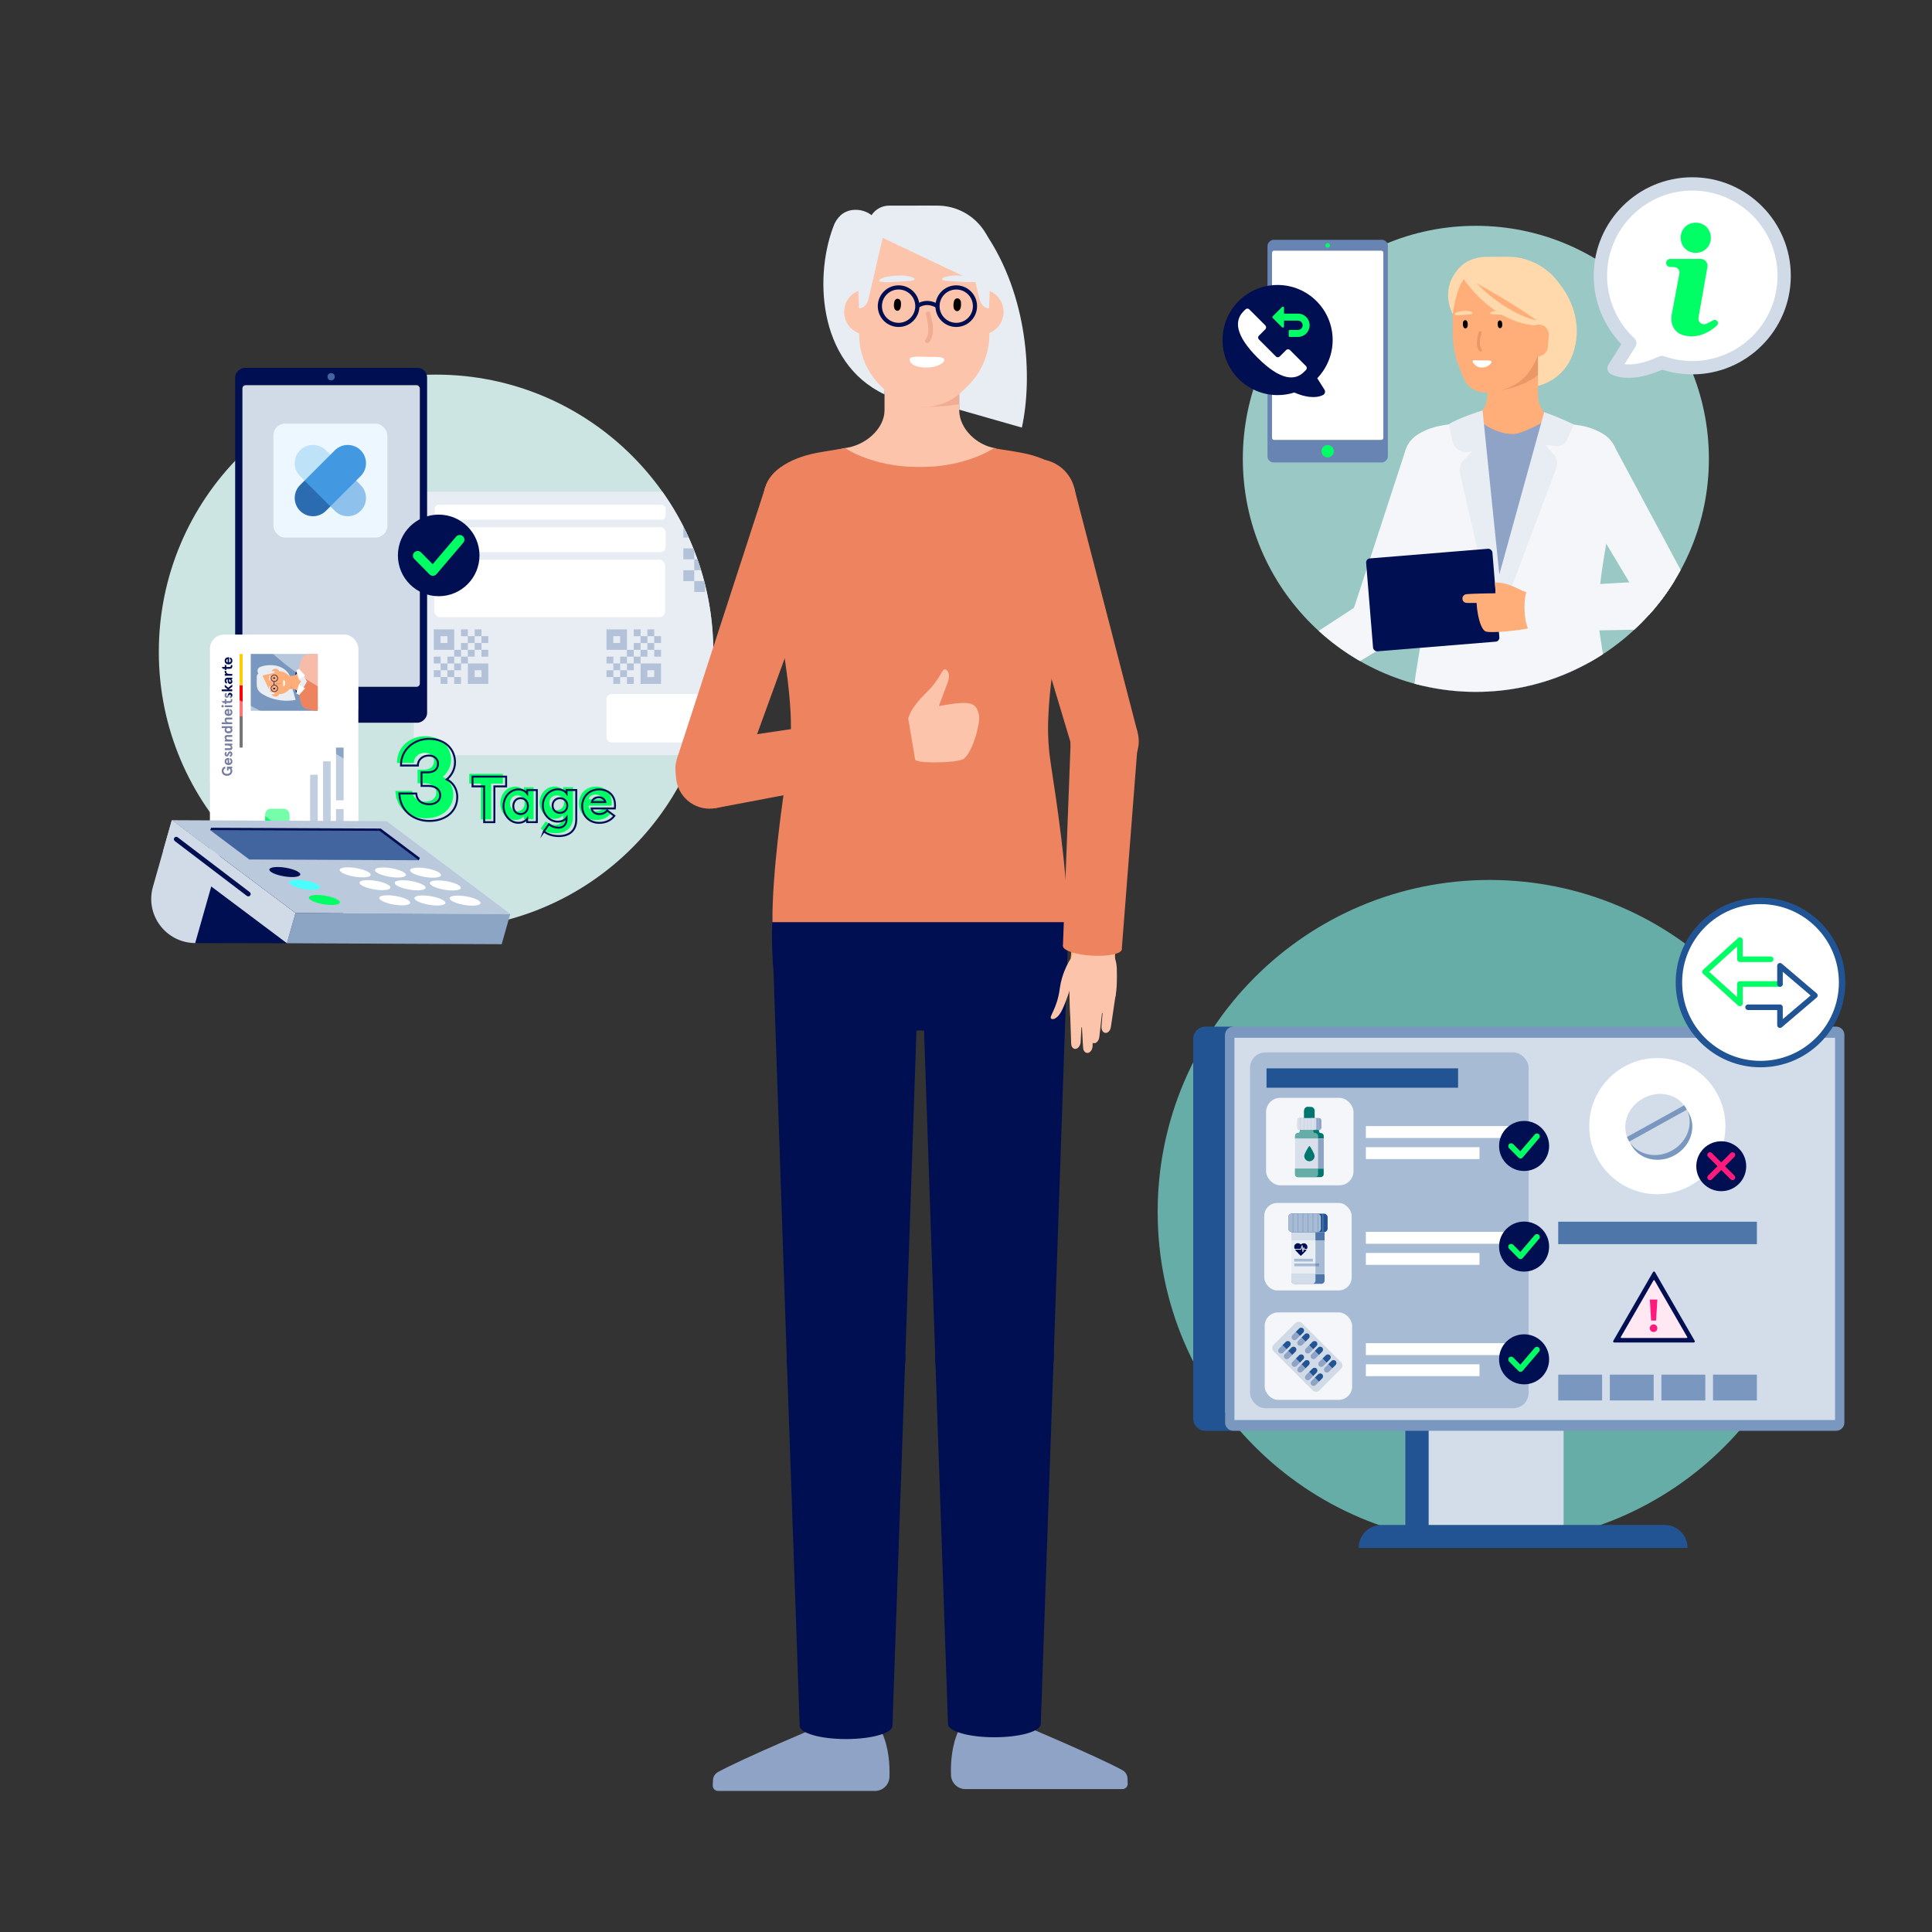 <?xml version="1.0" encoding="UTF-8"?>
<svg xmlns="http://www.w3.org/2000/svg" xmlns:xlink="http://www.w3.org/1999/xlink" viewBox="0 0 600 600">
  <rect x="0" y="0" width="600" height="600" fill="#333333" stroke="none"/>
  <defs>
    <style>
      .cls-1, .cls-2, .cls-3, .cls-4, .cls-5 {
        fill: none;
      }

      .cls-2, .cls-3 {
        stroke-width: 1.73px;
      }

      .cls-2, .cls-3, .cls-6 {
        stroke-linecap: round;
        stroke-linejoin: round;
      }

      .cls-2, .cls-6 {
        stroke: #215494;
      }

      .cls-7 {
        fill: #7a98bf;
      }

      .cls-8 {
        fill: #fc0;
      }

      .cls-9 {
        fill: #7a98bf;
      }

      .cls-10 {
        fill: #225494;
      }

      .cls-11 {
        fill: #fcc4ab;
      }

      .cls-12 {
        fill: #f4f6f9;
      }

      .cls-13 {
        fill: #e9eef4;
      }

      .cls-3 {
        stroke: #00ff64;
      }

      .cls-14 {
        fill: url(#linear-gradient-2);
      }

      .cls-15 {
        fill: #000e52;
      }

      .cls-16 {
        fill: #4299e1;
      }

      .cls-17 {
        fill: #000e52;
      }

      .cls-18 {
        fill: #d9e0ec;
      }

      .cls-19 {
        fill: #d3ddea;
      }

      .cls-20 {
        fill: url(#linear-gradient);
      }

      .cls-21 {
        fill: #8ec2ed;
      }

      .cls-22 {
        fill: #6884b2;
      }

      .cls-23 {
        fill: #ee8360;
      }

      .cls-24 {
        fill: #edf7ff;
      }

      .cls-25 {
        fill: #4affff;
      }

      .cls-26 {
        fill: #8ea3c5;
      }

      .cls-27 {
        fill: #bee3f8;
      }

      .cls-28 {
        clip-path: url(#clippath-1);
      }

      .cls-29 {
        clip-path: url(#clippath-2);
      }

      .cls-30 {
        clip-path: url(#clippath-7);
      }

      .cls-31 {
        fill: #66ada8;
      }

      .cls-32 {
        fill: #e89966;
      }

      .cls-33 {
        fill: #00766e;
      }

      .cls-34, .cls-6 {
        fill: #fff;
      }

      .cls-35 {
        fill: #42659f;
      }

      .cls-36 {
        fill: #e8edf3;
      }

      .cls-37 {
        fill: #f0ad94;
      }

      .cls-38 {
        fill: #4e76a9;
      }

      .cls-39 {
        fill: #ffae7a;
      }

      .cls-6 {
        stroke-width: 2px;
      }

      .cls-40 {
        fill: #e8edf3;
      }

      .cls-41 {
        fill: #b3c1d9;
      }

      .cls-42 {
        fill: #99c8c5;
      }

      .cls-43 {
        fill: #ff1b7c;
      }

      .cls-44 {
        fill: #ff1b7c;
      }

      .cls-45 {
        opacity: .46;
      }

      .cls-46 {
        fill: #ffe8f2;
      }

      .cls-47 {
        fill: red;
      }

      .cls-48 {
        fill: #cce4e2;
      }

      .cls-49 {
        fill: #8da5c4;
      }

      .cls-50 {
        fill: #ffd9ab;
      }

      .cls-51 {
        fill: #bbc9dc;
      }

      .cls-52 {
        fill: #99d7cb;
      }

      .cls-53 {
        fill: #bbc9dc;
      }

      .cls-54 {
        fill: #2b6cb0;
      }

      .cls-55 {
        fill: #a7bbd4;
      }

      .cls-56 {
        fill: #d1dbe7;
      }

      .cls-57 {
        fill: #d1dbe7;
      }

      .cls-58 {
        clip-path: url(#clippath);
      }

      .cls-4 {
        stroke-width: .6px;
      }

      .cls-4, .cls-5 {
        stroke: #000e52;
        stroke-miterlimit: 10;
      }

      .cls-59 {
        fill: #00ff64;
      }

      .cls-60 {
        fill: #00ff64;
      }

      .cls-5 {
        stroke-width: 1.29px;
      }
    </style>
    <clipPath id="clippath">
      <path class="cls-1" d="M221.52,202.44c0,47.55-38.55,86.1-86.1,86.1s-86.1-38.55-86.1-86.1c0-32.2,16.48-122.55,43.48-137.32,12.87-7.04,28.87,28.24,62.49,28.24,14.86,0,8.97,26.74,21.17,33.37,26.84,14.58,45.06,43.02,45.06,75.71Z"></path>
    </clipPath>
    <linearGradient id="linear-gradient" x1="-9059.85" y1="253.96" x2="-9059.85" y2="-63.5" gradientTransform="translate(-8957.02) rotate(-180) scale(1 -1)" gradientUnits="userSpaceOnUse">
      <stop offset="0" stop-color="#000"></stop>
      <stop offset="1" stop-color="#000"></stop>
    </linearGradient>
    <clipPath id="clippath-1">
      <rect class="cls-1" x="77.41" y="203.08" width="21.27" height="17.66"></rect>
    </clipPath>
    <clipPath id="clippath-2">
      <rect class="cls-1" x="77.87" y="202.43" width="20.74" height="18.96"></rect>
    </clipPath>
    <clipPath id="clippath-7">
      <path class="cls-1" d="M530.71,142.5c0,39.97-32.4,72.37-72.37,72.37-35.86,0-65.64-26.09-71.37-60.32-.66-3.92-17.66-.42-17.66-4.52,0-3.85-26.39-39.69,7.72-40.85,34.99-1.18,45.19-39.04,81.31-39.04,39.97,0,72.37,32.4,72.37,72.37Z"></path>
    </clipPath>
    <linearGradient id="linear-gradient-2" x1="412.32" y1="162.13" x2="412.32" y2="-37.02" gradientUnits="userSpaceOnUse">
      <stop offset="0" stop-color="#6f6f6e"></stop>
      <stop offset="1" stop-color="#3b3b3a"></stop>
    </linearGradient>
  </defs>
  <g id="Ebene_2" data-name="Ebene 2">
    <circle class="cls-48" cx="135.42" cy="202.44" r="86.1"></circle>
    <circle class="cls-1" cx="135.42" cy="202.44" r="86.1"></circle>
    <g class="cls-58">
      <g>
        <g>
          <rect class="cls-40" x="128.46" y="152.72" width="116" height="81.79"></rect>
          <path class="cls-41" d="M218.99,156.77h-6.77v10.15h10.15v-10.15h-3.38ZM218.99,163.54h-3.38v-3.38h3.38v3.38ZM229.14,160.15h-3.38v-3.38h3.38v3.38ZM229.14,166.92h-3.38v-3.38h3.38v3.38ZM232.53,163.54h-3.38v-3.38h3.38v3.38ZM235.91,160.15h-3.38v-3.38h3.38v3.38ZM235.91,166.92h-3.38v-3.38h3.38v3.38ZM239.3,163.54h-3.38v-3.38h3.38v3.38ZM229.14,173.69h-3.38v-3.38h3.38v3.38ZM232.53,170.31h-3.38v-3.38h3.38v3.38ZM215.6,173.69h-3.38v-3.38h3.38v3.38ZM239.3,170.31h-3.38v-3.38h3.38v3.38ZM225.76,170.31h-3.38v-3.38h3.38v3.38ZM222.37,173.69h-3.38v-3.38h3.38v3.38ZM218.99,177.07h-3.38v-3.38h3.38v3.38ZM225.76,177.07h-3.38v-3.38h3.38v3.38ZM215.6,180.46h-3.38v-3.38h3.38v3.38ZM235.91,173.69h-6.77v10.15h10.15v-10.15h-3.38ZM235.91,180.46h-3.38v-3.38h3.38v3.38ZM222.37,180.46h-3.38v-3.38h3.38v3.38ZM218.99,183.84h-3.38v-3.38h3.38v3.38ZM225.76,183.84h-3.38v-3.38h3.38v3.38Z"></path>
          <path class="cls-41" d="M138.95,195.46h-4.23v6.35h6.35v-6.35h-2.12ZM138.95,199.69h-2.12v-2.12h2.12v2.12ZM145.3,197.58h-2.12v-2.12h2.12v2.12ZM145.3,201.81h-2.12v-2.12h2.12v2.12ZM147.41,199.69h-2.12v-2.12h2.12v2.12ZM149.53,197.58h-2.12v-2.12h2.12v2.12ZM149.53,201.81h-2.12v-2.12h2.12v2.12ZM151.64,199.69h-2.12v-2.12h2.12v2.12ZM145.3,206.04h-2.12v-2.12h2.12v2.12ZM147.41,203.92h-2.12v-2.12h2.12v2.12ZM136.84,206.04h-2.12v-2.12h2.12v2.12ZM151.64,203.92h-2.12v-2.12h2.12v2.12ZM143.18,203.92h-2.12v-2.12h2.12v2.12ZM141.07,206.04h-2.12v-2.12h2.12v2.12ZM138.95,208.15h-2.12v-2.12h2.12v2.12ZM143.18,208.15h-2.12v-2.12h2.12v2.12ZM136.84,210.27h-2.12v-2.12h2.12v2.12ZM149.53,206.04h-4.23v6.35h6.35v-6.35h-2.12ZM149.53,210.27h-2.12v-2.12h2.12v2.12ZM141.07,210.27h-2.12v-2.12h2.12v2.12ZM138.95,212.38h-2.12v-2.12h2.12v2.12ZM143.18,212.38h-2.12v-2.12h2.12v2.12Z"></path>
          <path class="cls-41" d="M192.59,195.46h-4.23v6.35h6.35v-6.35h-2.12ZM192.59,199.69h-2.12v-2.12h2.12v2.12ZM198.94,197.58h-2.12v-2.12h2.12v2.12ZM198.94,201.81h-2.12v-2.12h2.12v2.12ZM201.05,199.69h-2.12v-2.12h2.12v2.12ZM203.17,197.58h-2.12v-2.12h2.12v2.12ZM203.17,201.81h-2.12v-2.12h2.12v2.12ZM205.29,199.69h-2.12v-2.12h2.12v2.12ZM198.94,206.04h-2.12v-2.12h2.12v2.12ZM201.05,203.92h-2.12v-2.12h2.12v2.12ZM190.48,206.04h-2.12v-2.12h2.12v2.12ZM205.29,203.92h-2.12v-2.12h2.12v2.12ZM196.82,203.92h-2.12v-2.12h2.12v2.12ZM194.71,206.04h-2.12v-2.12h2.12v2.12ZM192.59,208.15h-2.12v-2.12h2.12v2.12ZM196.82,208.15h-2.12v-2.12h2.12v2.12ZM190.48,210.27h-2.12v-2.12h2.12v2.12ZM203.17,206.04h-4.23v6.35h6.35v-6.35h-2.12ZM203.17,210.27h-2.12v-2.12h2.12v2.12ZM194.71,210.27h-2.12v-2.12h2.12v2.12ZM192.59,212.38h-2.12v-2.12h2.12v2.12ZM196.82,212.38h-2.12v-2.12h2.12v2.12Z"></path>
          <rect class="cls-34" x="135.02" y="163.74" width="71.69" height="7.72" rx="1.54" ry="1.54"></rect>
          <rect class="cls-34" x="135.02" y="156.77" width="71.69" height="4.6" rx="1.19" ry="1.19"></rect>
          <rect class="cls-34" x="134.87" y="173.82" width="71.69" height="17.84" rx="1.83" ry="1.83"></rect>
          <rect class="cls-34" x="188.36" y="215.53" width="50.88" height="15.04" rx="1.58" ry="1.58"></rect>
        </g>
        <g>
          <g>
            <rect class="cls-15" x="47.73" y="139.54" width="110.21" height="59.61" rx="2.99" ry="2.99" transform="translate(272.18 66.51) rotate(90)"></rect>
            <rect class="cls-20" x="75.28" y="119.62" width="55.11" height="93.68" rx="1.03" ry="1.03"></rect>
            <circle class="cls-35" cx="102.84" cy="117" r="1.13"></circle>
            <rect id="SCREEN" class="cls-56" x="75.28" y="119.62" width="55.11" height="93.68" rx="1.03" ry="1.03"></rect>
            <circle class="cls-35" cx="102.84" cy="218.88" r="3.05"></circle>
          </g>
          <g>
            <rect class="cls-24" x="84.9" y="131.55" width="35.4" height="35.4" rx="3.68" ry="3.68"></rect>
            <path class="cls-21" d="M110.62,149.25h-8.02s0,8.02,0,8.02l1.39,1.39c2.21,2.21,5.81,2.21,8.02,0,2.21-2.21,2.21-5.81,0-8.02l-1.39-1.39Z"></path>
            <path class="cls-27" d="M102.62,141.21l-1.42-1.37c-2.22-2.21-5.81-2.21-8.02,0-2.21,2.21-2.21,5.81,0,8.02l1.39,1.39h8.02s.03-8.04.03-8.04Z"></path>
            <path class="cls-54" d="M94.58,149.25l-1.39,1.39c-2.21,2.21-2.21,5.81,0,8.02,2.21,2.21,5.81,2.21,8.02,0l1.4-1.39v-8.02s-8.03,0-8.03,0Z"></path>
            <path class="cls-16" d="M112.01,139.84c-2.21-2.21-5.81-2.21-8.02,0l-1.39,1.39-8.03,8.03,8.02,8.01,8.03-8.02,1.39-1.39c2.21-2.21,2.21-5.81,0-8.02"></path>
          </g>
        </g>
        <g>
          <circle class="cls-17" cx="136.24" cy="172.49" r="12.67"></circle>
          <path class="cls-60" d="M134.45,178.82c-.39,0-.76-.16-1.04-.43l-4.74-4.8c-.57-.57-.56-1.5.01-2.06.57-.56,1.5-.56,2.06.01l3.63,3.67,7.29-8.55c.52-.61,1.44-.69,2.05-.16.61.52.69,1.44.16,2.05l-8.32,9.76c-.26.31-.65.5-1.06.51-.02,0-.04,0-.05,0Z"></path>
        </g>
      </g>
    </g>
    <g>
      <g>
        <rect class="cls-34" x="65.19" y="197.07" width="46.1" height="73.26" rx="4.41" ry="4.41"></rect>
        <rect class="cls-49" x="96.32" y="240.6" width="2.36" height="25.53"></rect>
        <rect class="cls-49" x="100.33" y="236.44" width="2.36" height="29.7"></rect>
        <rect class="cls-49" x="104.35" y="251.28" width="2.36" height="14.85"></rect>
        <rect class="cls-49" x="104.35" y="232.17" width="2.36" height="16.38"></rect>
        <rect class="cls-59" x="82.35" y="251.16" width="7.57" height="9.38" rx="1.79" ry="1.79"></rect>
        <g>
          <path class="cls-15" d="M70.52,240.94c-1.11,0-1.66-.74-1.66-1.54,0-.72.43-1.18,1.02-1.35l.14.55c-.37.15-.61.4-.61.79,0,.52.35.93,1.1.93s1.1-.41,1.1-.92c0-.48-.32-.69-.62-.73v.6h-.5v-1.18h1.63v.5l-.35.05c.19.12.38.37.38.79,0,.78-.55,1.49-1.66,1.49l.03.02Z"></path>
          <path class="cls-15" d="M71.15,235.38v1.61c.36-.05.53-.26.53-.55,0-.26-.12-.43-.36-.56l.17-.46c.41.18.68.49.68,1.06,0,.8-.65,1.12-1.2,1.12s-1.2-.32-1.2-1.12.64-1.09,1.15-1.09h.24,0ZM70.7,235.97c-.23.05-.44.19-.44.5,0,.25.15.43.44.51v-1.01Z"></path>
          <path class="cls-15" d="M71.54,235.08l-.25-.46c.23-.08.38-.24.38-.46,0-.13-.07-.27-.23-.27s-.25.24-.35.48c-.13.32-.32.56-.68.56s-.65-.31-.65-.74c0-.31.14-.59.38-.73l.31.34c-.15.1-.2.23-.2.37,0,.12.06.23.18.23.1,0,.18-.08.33-.48.12-.33.31-.57.66-.57.46,0,.75.33.75.79,0,.52-.32.83-.63.92v.02Z"></path>
          <path class="cls-15" d="M71.47,232.94h-1.66v-.57h1.49c.28,0,.38-.14.38-.33,0-.28-.33-.53-.95-.53h-.93v-.57h2.33v.57h-.37c.24.17.41.42.41.72,0,.42-.24.72-.7.72h0Z"></path>
          <path class="cls-15" d="M69.8,230.28v-.57h.37c-.25-.17-.41-.42-.41-.72,0-.42.24-.72.7-.72h1.66v.57h-1.49c-.28,0-.38.14-.38.33,0,.28.33.53.95.53h.93v.57h-2.33Z"></path>
          <path class="cls-15" d="M70.97,227.74c-.72,0-1.2-.36-1.2-1.02,0-.28.12-.51.25-.61h-1.16v-.57h3.27v.57h-.24c.12.06.28.28.28.61,0,.66-.49,1.02-1.2,1.02h0ZM70.97,226.06c-.46,0-.71.24-.71.54s.25.54.71.54.71-.24.71-.54-.25-.54-.71-.54Z"></path>
          <path class="cls-15" d="M68.86,224.89v-.57h1.32c-.24-.15-.41-.4-.41-.74,0-.44.23-.73.7-.73h1.66v.57h-1.46c-.28,0-.42.11-.42.35,0,.26.26.55.89.55h.98v.57h-3.27,0Z"></path>
          <path class="cls-15" d="M71.15,220.13v1.61c.36-.05.53-.26.53-.55,0-.26-.12-.43-.36-.56l.17-.46c.41.18.68.49.68,1.06,0,.8-.65,1.12-1.2,1.12s-1.2-.32-1.2-1.12.64-1.09,1.15-1.09h.24,0ZM70.7,220.72c-.23.05-.44.19-.44.5,0,.25.15.43.44.51v-1.01Z"></path>
          <path class="cls-15" d="M69.13,219.69c-.21,0-.37-.16-.37-.37s.16-.37.37-.37.37.16.37.37-.16.37-.37.37ZM69.8,219.61v-.57h2.33v.57h-2.33Z"></path>
          <path class="cls-15" d="M71.31,218.3h-1.02v.36h-.49v-.36h-.58l-.36-.57h.94v-.61h.49v.61h1.01c.29,0,.38-.11.38-.31,0-.08-.01-.14-.06-.22l.46-.13c.06.13.08.25.08.38,0,.53-.28.86-.86.86h0Z"></path>
          <path class="cls-15" d="M71.54,216.87l-.25-.46c.23-.08.38-.24.38-.46,0-.13-.07-.27-.23-.27s-.25.24-.35.48c-.13.32-.32.56-.68.56s-.65-.31-.65-.74c0-.31.14-.59.38-.73l.31.34c-.15.1-.2.23-.2.37,0,.12.06.23.18.23.1,0,.18-.08.33-.48.12-.33.31-.57.66-.57.46,0,.75.33.75.79,0,.52-.32.83-.63.92v.02Z"></path>
          <path class="cls-15" d="M68.86,214.68v-.57h1.86l-.92-.76v-.71l1.07.93,1.26-.99v.7l-1.1.82h1.1v.57h-3.27Z"></path>
          <path class="cls-15" d="M71.46,212.4c-.46,0-.76-.38-.76-.98v-.41h-.1c-.25,0-.34.19-.34.41,0,.19.07.33.27.4l-.11.49c-.38-.07-.65-.42-.65-.89,0-.61.32-.98.98-.98h1.39v.47l-.3.06c.2.16.33.38.33.72,0,.4-.25.71-.71.71h0ZM71.2,211.02h-.05v.38c0,.25.09.4.3.4.13,0,.23-.11.23-.26,0-.26-.18-.52-.48-.52Z"></path>
          <path class="cls-15" d="M69.8,209.86v-.57h.38c-.27-.17-.42-.43-.42-.69,0-.1.02-.19.05-.28l.53.11c-.04.07-.06.14-.06.24,0,.33.27.62,1.03.62h.83v.57h-2.34Z"></path>
          <path class="cls-15" d="M71.31,207.71h-1.02v.36h-.49v-.36h-.58l-.36-.57h.94v-.61h.49v.61h1.01c.29,0,.38-.11.38-.31,0-.08-.01-.14-.06-.22l.46-.13c.06.13.08.25.08.38,0,.53-.28.85-.86.85h0Z"></path>
          <path class="cls-15" d="M71.15,204.11v1.61c.36-.05.53-.26.53-.55,0-.26-.12-.43-.36-.56l.17-.46c.41.18.68.49.68,1.06,0,.8-.65,1.12-1.2,1.12s-1.2-.32-1.2-1.12.64-1.09,1.15-1.09h.24,0ZM70.7,204.7c-.23.05-.44.19-.44.5,0,.25.15.43.44.51v-1.01Z"></path>
        </g>
        <g>
          <rect class="cls-47" x="74.41" y="212.79" width=".95" height="9.69"></rect>
          <rect class="cls-8" x="74.41" y="203.09" width=".95" height="9.69"></rect>
          <rect x="74.41" y="222.48" width=".95" height="9.69"></rect>
        </g>
        <g class="cls-28">
          <g>
            <g class="cls-29">
              <g>
                <rect class="cls-9" x="77.87" y="202.43" width="20.74" height="18.96"></rect>
                <g>
                  <line class="cls-1" x1="107.96" y1="200.07" x2="108.36" y2="204.39"></line>
                  <circle class="cls-52" cx="107.82" cy="202.26" r="2.19"></circle>
                </g>
              </g>
            </g>
            <g>
              <path class="cls-17" d="M92,215.35s-1.03-3.68,0-7.14l1.7,3.41h0l-1.7,3.73Z"></path>
              <path class="cls-39" d="M92.93,207.67c-.12,1.16-1.06,2.2-2.07,2.2h-4.3c-1.12,0-2.03.91-2.03,2.03h0c0,1.12.91,2.03,2.03,2.03h4.3c1.01,0,1.91.96,2.07,1.96,0,.01.76,1.2,1.57,1.2h6.86v-10.37h-8.22c-.1.47-.22.95-.22.95Z"></path>
              <g>
                <path class="cls-32" d="M88.37,214.07s2.31-3.16,2.31-2.03-.14,1.9-.14,1.9h-1.5l-.67.13Z"></path>
                <path class="cls-13" d="M90.84,213.94l.97,3.41c-2.74.6-7.18.33-10.57-1.99l6.07-1.42h3.53Z"></path>
                <path class="cls-13" d="M81.35,210.26l-.95-.93c-.27-.27-.43-.63-.43-1.01h0c0-.53.27-.91.74-1.15,0,0-.01,0,0,0,2.7-1.11,7.54-.97,9.29,2.71l-8.66.38Z"></path>
                <path class="cls-39" d="M89.58,209.7l.29.3c.52.55.82,1.28.82,2.03h0c0,.76-.29,1.48-.82,2.03l-.29.3c-.74.77-1.75,1.2-2.82,1.2h-3.48c-1.95,0-3.54-1.58-3.54-3.54h0c0-1.95,1.58-3.54,3.54-3.54h3.48c1.06,0,2.08.43,2.81,1.2Z"></path>
                <circle class="cls-39" cx="85.53" cy="208.92" r="1.24"></circle>
                <circle class="cls-39" cx="85.53" cy="215.11" r="1.24"></circle>
                <path class="cls-13" d="M84.84,209l-3.82.88v-1.57l4.32.17h0c0,.24-.2.44-.5.51Z"></path>
                <path class="cls-13" d="M84.84,215.05l-3.71-.88,1.78,1.5,2.43-.1h0c0-.24-.2-.44-.5-.51Z"></path>
                <path class="cls-13" d="M81.13,208.99l3.23,6.81h-1.56c-1.68,0-3.05-1.37-3.05-3.05v-2.62c0-.64.53-1.16,1.17-1.15h.2Z"></path>
              </g>
              <g>
                <path class="cls-17" d="M86.32,213.78c0,.61-.49,1.1-1.1,1.1s-1.1-.49-1.1-1.1.49-1.1,1.1-1.1,1.1.49,1.1,1.1ZM84.28,213.78c0,.51.42.93.93.93s.93-.42.93-.93-.42-.93-.93-.93-.93.42-.93.93Z"></path>
                <path class="cls-17" d="M86.32,210.64c0,.61-.49,1.1-1.1,1.1s-1.1-.49-1.1-1.1.49-1.1,1.1-1.1,1.1.49,1.1,1.1ZM84.28,210.64c0,.51.42.93.93.93s.93-.42.93-.93-.42-.93-.93-.93-.93.42-.93.93Z"></path>
                <path class="cls-17" d="M85.28,211.71c-.35.5,0,.99,0,1l-.14.1s-.42-.6,0-1.19l.14.1Z"></path>
              </g>
              <path d="M84.94,213.66c-.23.08-.18.36.06.38.14.01.39.01.47-.13.06-.11-.03-.22-.13-.26-.08-.03-.26-.03-.4.01Z"></path>
              <path d="M84.95,210.42c-.22.07-.17.33.05.35.13.01.37.01.44-.12.06-.11-.03-.21-.12-.24-.07-.02-.24-.03-.37.01Z"></path>
              <path class="cls-32" d="M87.06,212.09c-.41.3-.97.13-1.41.03-.14-.03-.2.21-.06.24.51.12,1.12.29,1.58-.05.12-.09,0-.3-.11-.21Z"></path>
              <path class="cls-34" d="M87.97,212.31c0,.17-.04.73.11.8.23.09.4-.42.43-.6.09-.49,0-1.27-.42-1.28-.2,0-.14.6-.13,1.07Z"></path>
              <path class="cls-13" d="M83.77,213.03s-.03-.01-.04-.01c-.08.02-.14.31-.16.4-.04.19-.03.41-.01.61.02.25.05.63.17.83.19.31.18-.31.17-.48-.01-.29-.03-.59-.05-.88,0-.1,0-.41-.08-.48Z"></path>
              <path class="cls-13" d="M83.77,211.5s-.03.01-.04.01c-.08-.02-.14-.31-.16-.4-.04-.19-.03-.41-.01-.61.02-.25.05-.63.17-.83.19-.31.18.31.17.48-.01.29-.03.59-.05.88,0,.1,0,.41-.08.48Z"></path>
              <g>
                <g>
                  <g>
                    <path class="cls-32" d="M122.34,202.12l1.83.28,1.19.15c.17.03,1-.13,1.03-.3.03-.17-.11-.16-.28-.19l-.91-.19-.45-.1-.46-.09-1.82-.34c-.22-.04-.42.1-.46.32-.04.22.1.42.32.46,0,0,0,0,.01,0Z"></path>
                    <path class="cls-39" d="M122.83,202.26h2.27s-.06,0-.06,0l.74.11c.47.08,1-.1,1.03-.27.03-.17-.09-.22-.25-.26l-1.38-.29s-.03,0-.04,0h-.02s-2.27-.09-2.27-.09c-.22,0-.4.16-.41.38,0,.22.16.4.38.41,0,0,0,0,.01,0Z"></path>
                    <path class="cls-39" d="M122.61,202.03l2.16-.1h-.07s.66.1.66.1c.58.07,1.07-.09,1.1-.26.03-.17-.09-.22-.25-.25l-1.38-.29s-.04,0-.06,0h-.02s-2.17.02-2.17.02c-.22,0-.4.18-.39.4,0,.22.18.4.4.39,0,0,.01,0,.01,0Z"></path>
                    <path class="cls-39" d="M119.58,202.42c.02.87.48,1.11,1.64.94,1.38-.2.51-.52,2.91-1.41-.02-.87-2.66-.82-3.53-.8s-1.04.4-1.02,1.27Z"></path>
                  </g>
                  <path class="cls-39" d="M124.09,203.73c0-.15-.39-.44-.92-.56l-.27-.06c-.09-.02-.18-.05-.27-.07-.09-.02-.18-.04-.27-.07l-.17-.05-.08-.02h-.04s-.02-.02-.02-.02c-.01,0-.02-.01-.03-.02l-.05-.02-.1-.04c-.17-.08-.34-.15-.51-.23l-.26-.12c-.08-.04-.17-.08-.25-.13-.06-.03-.13-.07-.2-.1-.41-.21-.92.04-1.02.52h0c-.07.32.31.72.61.78,0,0,.7.08.88.12l.54.1.26.05.92.04.55.02h.3c.14,0,.39.04.4-.11Z"></path>
                  <g>
                    <circle class="cls-39" cx="117.09" cy="202.33" r="1.2"></circle>
                    <circle class="cls-39" cx="120.44" cy="202.34" r="1.2"></circle>
                    <rect class="cls-39" x="117.57" y="200.66" width="2.39" height="3.35" transform="translate(-84.2 320.02) rotate(-89.69)"></rect>
                  </g>
                </g>
                <g>
                  <ellipse class="cls-23" cx="120.29" cy="202.28" rx="1.6" ry=".44" transform="translate(-82.73 321.32) rotate(-89.65)"></ellipse>
                  <circle class="cls-23" cx="109.13" cy="202.22" r="1.82"></circle>
                  <polygon class="cls-23" points="109.12 204.04 120.28 203.89 120.3 200.68 109.14 200.39 109.12 204.04"></polygon>
                </g>
                <g>
                  <circle class="cls-23" cx="95.73" cy="205.37" r="2.09"></circle>
                  <polygon class="cls-23" points="108.71 200.44 109.55 203.99 96.21 207.4 95.26 203.34 108.71 200.44"></polygon>
                  <circle class="cls-23" cx="109.13" cy="202.21" r="1.82"></circle>
                </g>
              </g>
              <g>
                <g>
                  <g>
                    <path class="cls-32" d="M122.34,221.4l1.83-.28,1.19-.15c.17-.03,1,.13,1.03.3.03.17-.11.16-.28.19l-.91.19-.45.1-.46.09-1.82.34c-.22.04-.42-.1-.46-.32-.04-.22.1-.42.32-.46,0,0,0,0,.01,0Z"></path>
                    <path class="cls-39" d="M122.83,221.26h2.27s-.06,0-.06,0l.74-.11c.47-.08,1,.1,1.03.27.03.17-.09.22-.25.26l-1.38.29s-.03,0-.04,0h-.02s-2.27.09-2.27.09c-.22,0-.4-.16-.41-.38,0-.22.16-.4.38-.41,0,0,0,0,.01,0Z"></path>
                    <path class="cls-39" d="M122.61,221.5l2.16.1h-.07s.66-.1.66-.1c.58-.07,1.07.09,1.1.26.03.17-.09.22-.25.25l-1.38.29s-.04,0-.06,0h-.02s-2.17-.02-2.17-.02c-.22,0-.4-.18-.39-.4,0-.22.18-.4.4-.39,0,0,.01,0,.01,0Z"></path>
                    <path class="cls-39" d="M119.58,221.1c.02-.87.48-1.11,1.64-.94,1.38.2.51.52,2.91,1.41-.02.87-2.66.82-3.53.8s-1.04-.4-1.02-1.27Z"></path>
                  </g>
                  <path class="cls-39" d="M124.09,219.79c0,.15-.39.44-.92.56l-.27.06c-.09.02-.18.05-.27.07-.09.02-.18.04-.27.07l-.17.05-.08.02h-.04s-.02.02-.02.02c-.01,0-.02.01-.03.02l-.05.02-.1.04c-.17.08-.34.15-.51.23l-.26.12c-.08.04-.17.08-.25.13-.06.03-.13.07-.2.1-.41.21-.92-.04-1.02-.52h0c-.07-.32.31-.72.61-.78,0,0,.7-.08.88-.12l.54-.1.26-.05.92-.04.55-.02h.3c.14,0,.39-.04.4.11Z"></path>
                  <g>
                    <circle class="cls-39" cx="117.09" cy="221.19" r="1.2"></circle>
                    <circle class="cls-39" cx="120.44" cy="221.18" r="1.2"></circle>
                    <rect class="cls-39" x="117.57" y="219.51" width="2.39" height="3.35" transform="translate(339.31 101.24) rotate(89.69)"></rect>
                  </g>
                </g>
                <g>
                  <ellipse class="cls-23" cx="120.29" cy="221.24" rx=".44" ry="1.6" transform="translate(-1.37 .75) rotate(-.35)"></ellipse>
                  <circle class="cls-23" cx="109.13" cy="221.3" r="1.82"></circle>
                  <polygon class="cls-23" points="109.12 219.48 120.28 219.63 120.3 222.84 109.14 223.13 109.12 219.48"></polygon>
                </g>
                <g>
                  <circle class="cls-23" cx="95.73" cy="218.15" r="2.09"></circle>
                  <polygon class="cls-23" points="108.71 223.08 109.55 219.53 96.21 216.12 95.26 220.18 108.71 223.08"></polygon>
                  <circle class="cls-23" cx="109.13" cy="221.31" r="1.82"></circle>
                </g>
              </g>
              <path class="cls-13" d="M93.17,213.43l-.35-.84.68-.95-.68-.68c.22-.49.74-1.7,1.14-1.96l1.8,2.68-1.7,2.44-.89-.69Z"></path>
              <path class="cls-23" d="M95.26,203.34c-.99.17-1.76,1.26-2.06,2.83-.1.5-.28,1.58-.28,1.58l2.43,3.89-2.43,4.15s.19,1.08.28,1.57c.31,1.58,1.09,2.62,2.06,2.8.36.07,1.46.23,1.81.17l3.07-.52c2.53-.43,5.09-.99,7.65-1.06.78-.02,1.57.03,2.34.15,1.78.27,5.89.91,8.57.91v-16.05c-2.69-.01-6.52.53-8.37.82-.99.15-1.98.22-2.98.17-2.41-.12-4.83-.64-7.22-1.05l-3.07-.52c-.36-.06-1.46.08-1.81.14Z"></path>
              <path class="cls-34" d="M92.81,212.59s1.46.99,1.98,1.13l-1.89,2.09-.91-.45.81-2.76Z"></path>
              <path class="cls-34" d="M92.81,210.97s1.46-.99,1.98-1.13l-1.89-2.09-.91.45.81,2.76Z"></path>
            </g>
          </g>
        </g>
        <g class="cls-45">
          <path class="cls-34" d="M111.26,265.92c0,2.42-1.96,4.38-4.38,4.38h-8.2c-7.4-10.28-16.59-18.26-27.27-23.73-2.1-1.07-4.18-2.25-6.2-3.51v-29.88c15.94,6.98,33.84,17.56,46.06,25.21v27.53h-.01Z"></path>
          <path class="cls-34" d="M111.26,220.47c-2.75-1.92-5.64-3.65-8.59-5.16-11.46-5.86-19.31-13.12-23.89-18.2h28.1c2.42,0,4.38,1.96,4.38,4.38v18.98Z"></path>
        </g>
      </g>
      <g id="KARTENLESER">
        <polygon class="cls-15" points="126.77 265.8 60.74 265.51 60.62 292.87 89.11 292.93 126.77 265.8"></polygon>
        <polygon class="cls-49" points="89.11 292.93 155.8 293.23 158.47 283.84 91.77 283.54 89.11 292.93"></polygon>
        <polygon class="cls-56" points="89.11 292.93 50.69 264.12 53.36 254.72 91.77 283.54 89.11 292.93"></polygon>
        <polygon class="cls-53" points="120.06 255.02 53.36 254.72 91.77 283.54 158.47 283.84 120.06 255.02"></polygon>
        <polygon class="cls-15" points="118.23 257.31 65.59 257.07 65.25 257.79 130.06 267.16 130.4 266.43 118.23 257.31"></polygon>
        <polygon class="cls-35" points="117.89 258.03 65.25 257.79 77.42 266.92 130.06 267.16 117.89 258.03"></polygon>
        <path class="cls-56" d="M68.27,265.91l-7.65,26.96h0c-9.08-.04-15.61-8.73-13.13-17.46l5.87-20.68,14.91,11.19h0Z"></path>
        <g>
          <line class="cls-1" x1="54.73" y1="260.62" x2="77.11" y2="277.64"></line>
          <path class="cls-15" d="M77.11,278.38c.22,0,.44-.1.59-.29.25-.32.18-.78-.14-1.03l-22.38-17.03c-.32-.25-.78-.18-1.03.14s-.18.78.14,1.03l22.38,17.03c.13.1.29.15.44.15Z"></path>
        </g>
        <g>
          <ellipse class="cls-34" cx="132.16" cy="271" rx="1.36" ry="4.87" transform="translate(-156.84 356.98) rotate(-80.57)"></ellipse>
          <ellipse class="cls-34" cx="121.24" cy="270.96" rx="1.36" ry="4.87" transform="translate(-165.92 346.17) rotate(-80.57)"></ellipse>
          <ellipse class="cls-34" cx="110.31" cy="270.91" rx="1.36" ry="4.87" transform="translate(-175.02 335.35) rotate(-80.57)"></ellipse>
          <ellipse class="cls-15" cx="88.46" cy="270.81" rx="1.36" ry="4.87" transform="translate(-193.19 313.71) rotate(-80.57)"></ellipse>
        </g>
        <g>
          <ellipse class="cls-34" cx="138.3" cy="274.98" rx="1.36" ry="4.87" transform="translate(-155.62 366.36) rotate(-80.57)"></ellipse>
          <ellipse class="cls-34" cx="127.37" cy="274.93" rx="1.36" ry="4.87" transform="translate(-164.71 355.54) rotate(-80.57)"></ellipse>
          <ellipse class="cls-34" cx="116.45" cy="274.88" rx="1.36" ry="4.87" transform="translate(-173.79 344.72) rotate(-80.57)"></ellipse>
          <ellipse class="cls-25" cx="94.59" cy="274.78" rx="1.36" ry="4.87" transform="translate(-191.98 323.08) rotate(-80.57)"></ellipse>
        </g>
        <g>
          <ellipse class="cls-34" cx="144.43" cy="279.69" rx="1.36" ry="4.87" transform="translate(-155.15 376.35) rotate(-80.57)"></ellipse>
          <ellipse class="cls-34" cx="133.51" cy="279.65" rx="1.36" ry="4.87" transform="translate(-164.23 365.54) rotate(-80.57)"></ellipse>
          <ellipse class="cls-34" cx="122.58" cy="279.59" rx="1.36" ry="4.87" transform="translate(-173.31 354.71) rotate(-80.57)"></ellipse>
          <ellipse class="cls-59" cx="100.74" cy="279.5" rx="1.36" ry="4.87" transform="translate(-191.49 333.08) rotate(-80.57)"></ellipse>
        </g>
      </g>
    </g>
    <g>
      <g>
        <path class="cls-60" d="M122.79,245.61h5.22c.24,2.26,1.81,3.34,4.07,3.34,2.02,0,3.37-1.11,3.41-2.71.03-1.77-1.43-2.99-3.65-2.99h-2.16v-4.21h1.88c2.19,0,3.2-1.11,3.23-2.68.03-1.5-1.22-2.54-2.82-2.54-2.09,0-3.48,1.43-3.44,3.1h-5.25c0-5.25,4.38-8.28,8.69-8.28,5.29,0,8.1,3.41,8.1,7.27,0,2.4-1.29,4.31-2.57,5.32,1.67.8,3.27,2.68,3.27,5.46,0,4.35-3.48,7.44-8.69,7.44-4.59,0-9.08-2.85-9.29-8.52Z"></path>
        <path class="cls-4" d="M124.03,246.43h5.22c.24,2.26,1.81,3.34,4.07,3.34,2.02,0,3.37-1.11,3.41-2.71.03-1.77-1.43-2.99-3.65-2.99h-2.16v-4.21h1.88c2.19,0,3.2-1.11,3.23-2.68.03-1.5-1.22-2.54-2.82-2.54-2.09,0-3.48,1.43-3.44,3.1h-5.25c0-5.25,4.38-8.28,8.69-8.28,5.29,0,8.1,3.41,8.1,7.27,0,2.4-1.29,4.31-2.57,5.32,1.67.8,3.27,2.68,3.27,5.46,0,4.35-3.48,7.44-8.69,7.44-4.59,0-9.08-2.85-9.29-8.52Z"></path>
      </g>
      <path class="cls-60" d="M149.34,243.35h-3.6v-3.03h10.43v3.03h-3.64v11.11h-3.18v-11.11Z"></path>
      <path class="cls-60" d="M155.37,249.48c0-2.83,2.01-5.19,4.62-5.19,1.33,0,2.31.68,2.71,1.21v-1h3.01v9.95h-3.01v-1c-.4.54-1.37,1.21-2.71,1.21-2.61,0-4.62-2.37-4.62-5.19ZM162.94,249.48c0-1.43-.92-2.47-2.27-2.47s-2.27,1.04-2.27,2.47.92,2.47,2.27,2.47,2.27-1.04,2.27-2.47Z"></path>
      <path class="cls-60" d="M167.89,257.34l1.57-2.25c.9.78,2.03,1.09,3.01,1.09,1.59,0,2.47-1.13,2.47-2.53v-.56c-.46.68-1.49,1.21-2.71,1.21-2.55,0-4.66-2.23-4.66-5.02s2.11-5.02,4.66-5.02c1.21,0,2.25.54,2.71,1.21v-1h3.01v9.12c0,3.68-2.33,5.19-5.43,5.19-1.59,0-3.4-.42-4.62-1.47ZM175.18,249.3c0-1.39-1.07-2.29-2.29-2.29s-2.29.9-2.29,2.29,1.07,2.29,2.29,2.29,2.29-.9,2.29-2.29Z"></path>
      <path class="cls-60" d="M179.8,249.48c0-2.97,2.21-5.19,5.23-5.19,2.63,0,4.96,1.63,4.96,4.86,0,.26,0,.58-.06,1.05h-7.22c.18,1.19,1.29,1.75,2.43,1.75s2.03-.56,2.41-1.13l2.23,1.67c-.94,1.31-2.59,2.19-4.68,2.19-2.93,0-5.29-1.99-5.29-5.19ZM182.78,248.23h4.22c-.26-1.05-1.17-1.49-2.05-1.49s-1.91.4-2.17,1.49Z"></path>
      <path class="cls-4" d="M150.35,244.22h-3.6v-3.03h10.43v3.03h-3.64v11.11h-3.18v-11.11Z"></path>
      <path class="cls-4" d="M156.38,250.35c0-2.83,2.01-5.19,4.62-5.19,1.33,0,2.31.68,2.71,1.21v-1h3.01v9.95h-3.01v-1c-.4.54-1.37,1.21-2.71,1.21-2.61,0-4.62-2.37-4.62-5.19ZM163.95,250.35c0-1.43-.92-2.47-2.27-2.47s-2.27,1.04-2.27,2.47.92,2.47,2.27,2.47,2.27-1.04,2.27-2.47Z"></path>
      <path class="cls-4" d="M168.9,258.21l1.57-2.25c.9.78,2.03,1.09,3.01,1.09,1.59,0,2.47-1.13,2.47-2.53v-.56c-.46.68-1.49,1.21-2.71,1.21-2.55,0-4.66-2.23-4.66-5.02s2.11-5.02,4.66-5.02c1.21,0,2.25.54,2.71,1.21v-1h3.01v9.12c0,3.68-2.33,5.19-5.43,5.19-1.59,0-3.4-.42-4.62-1.47ZM176.19,250.17c0-1.39-1.07-2.29-2.29-2.29s-2.29.9-2.29,2.29,1.07,2.29,2.29,2.29,2.29-.9,2.29-2.29Z"></path>
      <path class="cls-4" d="M180.81,250.35c0-2.97,2.21-5.19,5.23-5.19,2.63,0,4.96,1.63,4.96,4.86,0,.26,0,.58-.06,1.05h-7.22c.18,1.19,1.29,1.75,2.43,1.75s2.03-.56,2.41-1.13l2.23,1.67c-.94,1.31-2.59,2.19-4.68,2.19-2.93,0-5.29-1.99-5.29-5.19ZM183.79,249.09h4.22c-.26-1.05-1.17-1.49-2.05-1.49s-1.91.4-2.17,1.49Z"></path>
    </g>
  </g>
  <g id="Ebene_3" data-name="Ebene 3">
    <g>
      <g>
        <g>
          <g>
            <circle class="cls-39" cx="263.61" cy="516.9" r="7.9"></circle>
            <circle class="cls-39" cx="263.6" cy="539.01" r="7.9"></circle>
            <rect class="cls-39" x="255.7" y="516.9" width="15.8" height="22.11" transform="translate(526.77 1056.14) rotate(-179.95)"></rect>
          </g>
          <path class="cls-26" d="M273.89,538.03s-14.03-1.51-18.19-2.47c0,0-25.15,10.58-32.74,14.77-.91.5-1.49,1.45-1.54,2.49l-.07,1.64c-.04.95.71,1.73,1.66,1.73h48.73c2.43,0,4.41-1.92,4.49-4.35.13-3.67-.17-9.07-2.34-13.81Z"></path>
        </g>
        <g>
          <polygon class="cls-17" points="244.34 421.79 240.08 297.58 285.38 297.58 281.13 421.79 244.34 421.79"></polygon>
          <circle class="cls-17" cx="262.73" cy="297.58" r="22.65"></circle>
          <circle class="cls-17" cx="262.73" cy="421.79" r="18.4"></circle>
        </g>
        <g>
          <polygon class="cls-17" points="281.13 421.79 277.15 535.98 248.36 535.98 244.34 421.79 281.13 421.79"></polygon>
          <ellipse class="cls-17" cx="262.75" cy="535.98" rx="14.39" ry="4.1"></ellipse>
          <circle class="cls-17" cx="262.73" cy="421.79" r="18.4"></circle>
        </g>
      </g>
      <path class="cls-11" d="M262.11,139.19c6.61-.69,12.59-6.04,12.59-11.8v-24.55c0-6.4,5.19-11.6,11.6-11.6h0c6.4,0,11.6,5.19,11.6,11.6v24.55c0,5.76,5.49,10.9,11.18,11.8.06,0,6.83,4.35,6.83,8.96v39.21h-59.22v-46.93c2.7-.59,5.42-1.24,5.42-1.24Z"></path>
      <g>
        <path class="cls-37" d="M298.63,113.14s-18.06,13.22-11.6,13.22c6.46,0,10.86-.81,10.86-.81v-8.6s.73-3.81.73-3.81Z"></path>
        <path class="cls-36" d="M297.89,127.23l19.46,5.56c3.41-15.64,1.9-41.02-11.36-60.4l-8.1,34.66v20.18Z"></path>
        <path class="cls-36" d="M276.86,73.02l-5.3-5.42c-1.52-1.56-3.61-2.44-5.79-2.44h0c-3.05,0-5.21,1.53-6.58,4.25,0,0,.03-.08,0,0-6.35,15.44-5.56,43.09,15.5,53.07l2.16-49.47Z"></path>
        <path class="cls-11" d="M273.7,120.04l1.71,1.64c3.13,3,7.29,4.67,11.62,4.67h0c4.32,0,8.48-1.67,11.61-4.66l1.72-1.65c4.39-4.2,6.88-10.02,6.88-16.1h0v-19.88c0-11.15-9.04-20.2-20.2-20.2h0c-11.15,0-20.2,9.04-20.2,20.2v19.88s0,.02,0,.02c0,6.07,2.48,11.87,6.86,16.08Z"></path>
        <circle class="cls-11" cx="269.23" cy="96.87" r="7.07"></circle>
        <circle class="cls-11" cx="304.6" cy="96.87" r="7.07"></circle>
        <path class="cls-36" d="M269.71,92.93l5.05-21.85h-8.97s.98,24.68.98,24.68h0c1.35,0,2.54-1.15,2.94-2.84Z"></path>
        <path class="cls-36" d="M304.21,92.93l-5.05-21.2,8.56,10.15-.57,13.88h0c-1.35,0-2.54-1.15-2.94-2.84Z"></path>
        <path class="cls-36" d="M269.63,71.73l38.9,18.46v-8.9c0-9.62-7.8-17.43-17.43-17.43h-14.95c-3.67,0-6.63,3.02-6.55,6.69l.02,1.17Z"></path>
      </g>
      <g>
        <circle class="cls-5" cx="296.97" cy="95.08" r="5.82"></circle>
        <circle class="cls-5" cx="279.07" cy="95.08" r="5.82"></circle>
        <path class="cls-5" d="M291.16,95.08s-3.1-2.21-6.27,0"></path>
      </g>
      <path d="M296.28,93.51c.44-1.34,2.03-1.02,2.15.33.07.79.08,2.25-.75,2.68-.65.34-1.26-.15-1.46-.76-.15-.44-.19-1.49.07-2.26Z"></path>
      <path d="M277.78,93.58c.41-1.26,1.9-.96,2.01.31.06.74.07,2.11-.7,2.52-.61.32-1.18-.14-1.37-.71-.14-.42-.18-1.4.06-2.12Z"></path>
      <path class="cls-37" d="M287.36,105.62c1.71-2.32.76-5.54.16-8.06-.19-.8,1.18-1.14,1.37-.34.69,2.89,1.65,6.38-.31,9.04-.5.68-1.73.04-1.22-.64Z"></path>
      <path class="cls-34" d="M288.61,110.85c.99.02,4.2-.23,4.56.65.54,1.3-2.42,2.28-3.4,2.47-2.78.54-7.24-.02-7.29-2.37-.03-1.15,3.44-.8,6.13-.74Z"></path>
      <path class="cls-36" d="M292.68,86.84c-.05-.07-.08-.15-.06-.25.09-.45,1.75-.79,2.31-.89,1.11-.2,2.34-.17,3.47-.07,1.45.12,3.63.3,4.74,1,1.75,1.1-1.79,1.01-2.72.98-1.68-.06-3.35-.15-5.02-.28-.6-.05-2.36,0-2.72-.48Z"></path>
      <path class="cls-36" d="M283.95,86.84c.05-.07.08-.15.06-.25-.09-.45-1.75-.79-2.31-.89-1.11-.2-2.34-.17-3.47-.07-1.45.12-3.63.3-4.74,1-1.75,1.1,1.79,1.01,2.72.98,1.68-.06,3.35-.15,5.02-.28.6-.05,2.36-.01,2.72-.48Z"></path>
      <g>
        <g>
          <g>
            <circle class="cls-39" cx="307.95" cy="516.34" r="7.9"></circle>
            <circle class="cls-39" cx="307.97" cy="538.45" r="7.9"></circle>
            <rect class="cls-39" x="300.06" y="516.34" width="15.8" height="22.11"></rect>
          </g>
          <path class="cls-26" d="M297.68,537.46s14.03-1.51,18.19-2.47c0,0,25.15,10.58,32.74,14.77.91.5,1.49,1.45,1.54,2.49l.07,1.64c.04.95-.71,1.73-1.66,1.73h-48.73c-2.43,0-4.41-1.92-4.49-4.35-.13-3.67.17-9.07,2.34-13.81Z"></path>
        </g>
        <g>
          <polygon class="cls-17" points="327.23 421.22 331.49 297.02 286.18 297.02 290.44 421.22 327.23 421.22"></polygon>
          <circle class="cls-17" cx="308.84" cy="297.02" r="22.65"></circle>
          <circle class="cls-17" cx="308.84" cy="421.22" r="18.4"></circle>
        </g>
        <g>
          <polygon class="cls-17" points="290.44 421.22 294.42 535.42 323.21 535.42 327.23 421.22 290.44 421.22"></polygon>
          <ellipse class="cls-17" cx="308.81" cy="535.42" rx="14.39" ry="4.1"></ellipse>
          <circle class="cls-17" cx="308.84" cy="421.22" r="18.4"></circle>
        </g>
      </g>
      <path class="cls-17" d="M258.86,235.27h26.73s0,0,0,0h26.94s19.1,22.74,19.11,54.94c0,12.65-1.23,29.82-13.95,29.82-6.31,0-23.48,0-31.89,0h-.21c-8.41,0-25.59,0-31.89,0-12.72,0-13.96-17.17-13.95-29.82.02-32.2,19.11-54.94,19.11-54.94Z"></path>
      <g>
        <path class="cls-11" d="M281.4,239.66l7.93-1.05s1.47,9.33-1.77,18.49l-4.28-1.13s-5.22-3.87-1.88-16.32Z"></path>
        <g>
          <circle class="cls-23" cx="248.94" cy="155.17" r="11.92"></circle>
          <polygon class="cls-23" points="210.36 235.27 229.6 243.18 260.29 158.85 237.62 151.5 210.36 235.27"></polygon>
          <circle class="cls-23" cx="220.16" cy="238.78" r="10.42"></circle>
        </g>
      </g>
      <g>
        <g>
          <g>
            <circle class="cls-39" cx="340.5" cy="278.73" r="6.83"></circle>
            <circle class="cls-39" cx="339.38" cy="297.82" r="6.83"></circle>
            <rect class="cls-39" x="333.1" y="278.71" width="13.67" height="19.12" transform="translate(662.41 595.95) rotate(-176.64)"></rect>
          </g>
          <g>
            <path class="cls-11" d="M332.37,315.37l.29,8.74c.04,1.1.73,1.81,1.54,1.6.76-.2,1.36-1.13,1.41-2.15l.44-8.87c.07-1.38-.7-2.42-1.71-2.31-1.01.11-1.89,1.32-1.96,2.71,0,.09,0,.19,0,.28Z"></path>
            <path class="cls-11" d="M335.81,315.76l.56,9.6c.06,1.09.77,1.81,1.59,1.61.76-.19,1.34-1.14,1.36-2.15l.16-9.73c.02-1.38-.78-2.4-1.79-2.28-1.01.12-1.85,1.33-1.88,2.71,0,.08,0,.17,0,.25Z"></path>
            <path class="cls-11" d="M338.83,312.52l-.37,9.56c-.04,1.11.58,1.96,1.4,1.9.76-.06,1.42-.9,1.54-1.92l1.08-9.57c.16-1.38-.53-2.56-1.53-2.62-1-.06-1.94,1-2.1,2.39,0,.09-.02.17-.02.26Z"></path>
            <path class="cls-11" d="M342.89,308.47l-.81,10.3c-.09,1.11.5,2.01,1.31,2.01.76,0,1.45-.8,1.6-1.82l1.52-10.25c.2-1.38-.43-2.6-1.43-2.73-.99-.13-1.96.88-2.17,2.26-.01.08-.02.16-.03.24Z"></path>
            <path class="cls-11" d="M346.83,300.48c.3,12.83-1.24,11.51-7.21,16.07-7.58,5.79-7.23,3.5-7.53-9.4-.01-.62-.07-3-.09-3.64-.13-5.75,1.74-10.75,6.39-11.64,3.85-.73,8.13,3.14,8.43,8.61.07,1.33,0-.06,0,0Z"></path>
          </g>
          <path class="cls-11" d="M339.81,301.7c-2.14,3.84-6.16,3.11-7.28,4.76-.01.02-1.46,4.86-2.9,7.61-1.07,2.05-2.49,2.7-3.11,2.33-.99-.59,1.77-2.86,2.62-9.51.55-4.29,2.81-9.37,5.72-12.02,3.81-3.47,7.73,1.84,4.95,6.83Z"></path>
        </g>
        <g>
          <ellipse class="cls-23" cx="339.24" cy="294.3" rx="2.49" ry="9.15" transform="translate(25.85 615.98) rotate(-86.69)"></ellipse>
          <circle class="cls-23" cx="342.92" cy="230.63" r="10.42"></circle>
          <polygon class="cls-23" points="353.32 231.23 348.37 294.83 330.1 293.77 332.52 230.02 353.32 231.23"></polygon>
        </g>
        <g>
          <circle class="cls-23" cx="322.09" cy="154.5" r="11.92"></circle>
          <polygon class="cls-23" points="353.27 227.41 333.21 233.01 310.61 157.71 333.55 151.3 353.27 227.41"></polygon>
          <circle class="cls-23" cx="343.24" cy="230.21" r="10.42"></circle>
        </g>
      </g>
      <path class="cls-23" d="M237.38,152.45c.95-5.63,7.18-10.04,16.19-11.79,2.83-.55,8.96-1.47,8.96-1.47l.1.07c.08.06,8.44,5.75,22.33,5.75.16,0,.31,0,.47,0h0s.09,0,.13,0c.04,0,.09,0,.13,0h0c.16,0,.31.01.47.01,13.89,0,22.24-5.69,22.33-5.75l.1-.07s6.13.92,8.96,1.47c9.02,1.75,14.97,6.24,16,11.79.38,2.04,1.34,8.32,1,10.37l-2.96,17.53c-2.44,14.47-5.63,29.1-6.08,43.73-.14,4.47.18,8.95.86,13.37,1.56,10.18,5.2,33.66,5.2,48.93h-45.87s-.26,0-.26,0h-45.56c-.08-15.37,3.02-37.25,4.68-47.78.88-5.63,1.26-11.34.97-17.03-.71-13.79-3.67-27.57-5.98-41.22l-2.96-17.53c-.34-2.04.46-8.32.81-10.37Z"></path>
    </g>
    <g>
      <path class="cls-11" d="M284.53,220.68s10.14-2.23,14.11-2.37c3.98-.13,4.77,1.14,5.37,3.67.62,2.53-2.26,12.87-5.24,13.93-2.68.96-10.16.98-12.67.66-2.5-.32-5.38-2.43-6.17-4.15-.69-1.53-1.39-3.86-.1-6.07,1.48-2.56,4.7-5.68,4.7-5.68h0Z"></path>
      <path class="cls-11" d="M292.22,226.85c1.42-3.88-.94-6.03-.54-7.89,0-.02,1.7-4.46,2.7-7.2.75-2.04.1-3.53-.68-3.85-1.24-.51-1.37,2.65-5.87,7.04-2.9,2.83-6.29,6.65-6.06,10.57.31,5.14,8.13,7.6,10.42,1.32h0Z"></path>
    </g>
    <g>
      <circle class="cls-23" cx="220.34" cy="240.72" r="10.42"></circle>
      <polygon class="cls-23" points="218.61 230.45 281.71 221.09 284.75 239.14 222.07 251 218.61 230.45"></polygon>
    </g>
    <g>
      <path class="cls-31" d="M462.62,273.28h0c56.94,0,103.1,46.16,103.1,103.1s-46.16,103.1-103.1,103.1h0c-56.94,0-103.1-46.16-103.1-103.1s46.16-103.1,103.1-103.1Z"></path>
      <path class="cls-10" d="M374.4,318.83h8.62s-2.56,1.15-2.56,2.56v120.4c0,1.41,2.56,2.56,2.56,2.56h-8.62c-2.12,0-3.84-1.7-3.84-3.8v-117.93c0-2.09,1.72-3.8,3.84-3.8Z"></path>
      <rect class="cls-19" x="436.3" y="431.71" width="49.29" height="48.73"></rect>
      <rect class="cls-10" x="436.38" y="441.34" width="7.3" height="36.9" transform="translate(880.06 919.57) rotate(-180)"></rect>
      <path class="cls-7" d="M383.02,444.35h187.21c1.41,0,2.56-1.15,2.56-2.56v-120.4c0-1.41-1.15-2.56-2.56-2.56h-187.21c-1.41,0-2.56,1.15-2.56,2.56v120.4c0,1.41,1.15,2.56,2.56,2.56"></path>
      <rect class="cls-19" x="383.37" y="322.29" width="186.52" height="118.71" transform="translate(953.26 763.29) rotate(-180)"></rect>
      <path class="cls-10" d="M421.94,480.72h83.75s18.39,0,18.39,0c0-3.94-3.19-7.14-7.14-7.14h-87.86c-3.94,0-7.14,3.19-7.14,7.14"></path>
      <g>
        <rect class="cls-7" x="483.92" y="426.9" width="13.63" height="8.03"></rect>
        <rect class="cls-7" x="499.94" y="426.9" width="13.63" height="8.03"></rect>
        <rect class="cls-7" x="515.97" y="426.9" width="13.63" height="8.03"></rect>
        <rect class="cls-7" x="531.99" y="426.9" width="13.63" height="8.03"></rect>
        <rect class="cls-38" x="483.92" y="379.41" width="61.7" height="6.97"></rect>
        <circle class="cls-34" cx="514.7" cy="349.73" r="21.14"></circle>
        <g>
          <ellipse class="cls-7" cx="515.56" cy="350.73" rx="10.22" ry="9.26" transform="translate(-105.38 293.78) rotate(-28.99)"></ellipse>
          <ellipse class="cls-19" cx="514.74" cy="349.26" rx="10.22" ry="9.26" transform="translate(-104.77 293.19) rotate(-28.99)"></ellipse>
          <path class="cls-7" d="M505.28,353.1c.14.38.31.75.51,1.11.06.11.13.22.19.33l17.87-9.9c-.06-.11-.11-.22-.18-.34-.2-.36-.42-.7-.67-1.02l-17.73,9.82Z"></path>
        </g>
      </g>
      <rect class="cls-55" x="388.21" y="326.84" width="86.52" height="110.5" rx="4.77" ry="4.77"></rect>
      <g>
        <rect class="cls-34" x="424.18" y="349.72" width="44.72" height="3.69"></rect>
        <rect class="cls-34" x="424.18" y="356.27" width="35.29" height="3.69"></rect>
      </g>
      <g>
        <rect class="cls-34" x="424.18" y="382.57" width="44.72" height="3.69"></rect>
        <rect class="cls-34" x="424.18" y="389.12" width="35.29" height="3.69"></rect>
      </g>
      <g>
        <rect class="cls-34" x="424.18" y="417.14" width="44.72" height="3.69"></rect>
        <rect class="cls-34" x="424.18" y="423.69" width="35.29" height="3.69"></rect>
      </g>
      <rect class="cls-10" x="393.33" y="331.79" width="59.49" height="6.01"></rect>
      <g>
        <rect class="cls-12" x="392.76" y="407.58" width="27.16" height="27.16" rx="4.17" ry="4.17"></rect>
        <g>
          <rect class="cls-57" x="399.79" y="411.32" width="12.43" height="20.08" rx="1.42" ry="1.42" transform="translate(991.04 432.21) rotate(135)"></rect>
          <g>
            <g>
              <g>
                <path class="cls-10" d="M402.42,413.62l1.04-1.04c.35-.35.92-.35,1.27,0h0c.35.35.35.92,0,1.27l-1.04,1.04-1.27-1.27Z"></path>
                <path class="cls-26" d="M403.69,414.89l-1.04,1.04c-.35.35-.92.35-1.27,0h0c-.35-.35-.35-.92,0-1.27l1.04-1.04,1.27,1.27Z"></path>
              </g>
              <g>
                <path class="cls-10" d="M404.17,415.38l1.04-1.04c.35-.35.92-.35,1.27,0h0c.35.35.35.92,0,1.27l-1.04,1.04-1.27-1.27Z"></path>
                <path class="cls-26" d="M405.45,416.65l-1.04,1.04c-.35.35-.92.35-1.27,0h0c-.35-.35-.35-.92,0-1.27l1.04-1.04,1.27,1.27Z"></path>
              </g>
              <g>
                <path class="cls-10" d="M398.27,417.77l1.04-1.04c.35-.35.92-.35,1.27,0h0c.35.35.35.92,0,1.27l-1.04,1.04-1.27-1.27Z"></path>
                <path class="cls-26" d="M399.54,419.04l-1.04,1.04c-.35.35-.92.35-1.27,0h0c-.35-.35-.35-.92,0-1.27l1.04-1.04,1.27,1.27Z"></path>
              </g>
              <g>
                <path class="cls-10" d="M400.03,419.53l1.04-1.04c.35-.35.92-.35,1.27,0h0c.35.35.35.92,0,1.27l-1.04,1.04-1.27-1.27Z"></path>
                <path class="cls-26" d="M401.3,420.8l-1.04,1.04c-.35.35-.92.35-1.27,0h0c-.35-.35-.35-.92,0-1.27l1.04-1.04,1.27,1.27Z"></path>
              </g>
            </g>
            <g>
              <g>
                <path class="cls-10" d="M406.56,417.77l1.04-1.04c.35-.35.92-.35,1.27,0h0c.35.35.35.92,0,1.27l-1.04,1.04-1.27-1.27Z"></path>
                <path class="cls-26" d="M407.84,419.04l-1.04,1.04c-.35.35-.92.35-1.27,0h0c-.35-.35-.35-.92,0-1.27l1.04-1.04,1.27,1.27Z"></path>
              </g>
              <g>
                <path class="cls-10" d="M408.32,419.53l1.04-1.04c.35-.35.92-.35,1.27,0h0c.35.35.35.92,0,1.27l-1.04,1.04-1.27-1.27Z"></path>
                <path class="cls-26" d="M409.6,420.8l-1.04,1.04c-.35.35-.92.35-1.27,0h0c-.35-.35-.35-.92,0-1.27l1.04-1.04,1.27,1.27Z"></path>
              </g>
              <g>
                <path class="cls-10" d="M402.42,421.92l1.04-1.04c.35-.35.92-.35,1.27,0h0c.35.35.35.92,0,1.27l-1.04,1.04-1.27-1.27Z"></path>
                <path class="cls-26" d="M403.69,423.19l-1.04,1.04c-.35.35-.92.35-1.27,0h0c-.35-.35-.35-.92,0-1.27l1.04-1.04,1.27,1.27Z"></path>
              </g>
              <g>
                <path class="cls-10" d="M404.17,423.68l1.04-1.04c.35-.35.92-.35,1.27,0h0c.35.35.35.92,0,1.27l-1.04,1.04-1.27-1.27Z"></path>
                <path class="cls-26" d="M405.45,424.95l-1.04,1.04c-.35.35-.92.35-1.27,0h0c-.35-.35-.35-.92,0-1.27l1.04-1.04,1.27,1.27Z"></path>
              </g>
            </g>
            <g>
              <g>
                <path class="cls-10" d="M410.71,421.92l1.04-1.04c.35-.35.92-.35,1.27,0h0c.35.35.35.92,0,1.27l-1.04,1.04-1.27-1.27Z"></path>
                <path class="cls-26" d="M411.99,423.19l-1.04,1.04c-.35.35-.92.35-1.27,0h0c-.35-.35-.35-.92,0-1.27l1.04-1.04,1.27,1.27Z"></path>
              </g>
              <g>
                <path class="cls-10" d="M412.47,423.68l1.04-1.04c.35-.35.92-.35,1.27,0h0c.35.35.35.92,0,1.27l-1.04,1.04-1.27-1.27Z"></path>
                <path class="cls-26" d="M413.75,424.95l-1.04,1.04c-.35.35-.92.35-1.27,0h0c-.35-.35-.35-.92,0-1.27l1.04-1.04,1.27,1.27Z"></path>
              </g>
              <g>
                <path class="cls-10" d="M406.56,426.07l1.04-1.04c.35-.35.92-.35,1.27,0h0c.35.35.35.92,0,1.27l-1.04,1.04-1.27-1.27Z"></path>
                <path class="cls-26" d="M407.84,427.34l-1.04,1.04c-.35.35-.92.35-1.27,0h0c-.35-.35-.35-.92,0-1.27l1.04-1.04,1.27,1.27Z"></path>
              </g>
              <g>
                <path class="cls-10" d="M408.32,427.83l1.04-1.04c.35-.35.92-.35,1.27,0h0c.35.35.35.92,0,1.27l-1.04,1.04-1.27-1.27Z"></path>
                <path class="cls-26" d="M409.6,429.1l-1.04,1.04c-.35.35-.92.35-1.27,0h0c-.35-.35-.35-.92,0-1.27l1.04-1.04,1.27,1.27Z"></path>
              </g>
            </g>
          </g>
        </g>
      </g>
      <g>
        <rect class="cls-12" x="393.19" y="340.95" width="27.16" height="27.16" rx="4.4" ry="4.4"></rect>
        <g>
          <g>
            <g>
              <path class="cls-33" d="M411.1,353.58v-.79c0-.51-.41-.92-.92-.92h0c-.31,0-.57-.26-.57-.57v-.4h-5.91v.4c0,.31-.26.57-.57.57h0c-.51,0-.92.41-.92.92v.79h8.89Z"></path>
              <path class="cls-33" d="M402.2,362.9v1.75c0,.51.41.92.92.92h7.05c.51,0,.92-.41.92-.92v-1.75h-8.89Z"></path>
            </g>
            <g>
              <path class="cls-31" d="M409.35,353.58v-.79c0-.51-.41-.92-.92-.92-.31,0-.57-.26-.57-.57v-.4h-4.16v.4c0,.31-.26.57-.57.57-.51,0-.92.41-.92.92v.79h7.14Z"></path>
              <path class="cls-31" d="M402.2,362.9v1.75c0,.51.41.92.92.92h5.3c.51,0,.92-.41.92-.92v-1.75h-7.14Z"></path>
            </g>
            <rect class="cls-18" x="402.2" y="353.58" width="8.89" height="9.33"></rect>
            <rect class="cls-26" x="409.35" y="353.58" width="1.75" height="9.33"></rect>
            <rect class="cls-26" x="402.92" y="347.22" width="7.46" height="3.67" rx=".68" ry=".68"></rect>
            <path class="cls-33" d="M406.23,343.74h.83c.67,0,1.22.55,1.22,1.22v2.26h-3.27v-2.26c0-.67.55-1.22,1.22-1.22Z"></path>
            <path class="cls-33" d="M407.17,345.11c0-.69-.5-1.25-1.16-1.35-.56.09-.99.57-.99,1.16v2.3h2.16v-2.11Z"></path>
            <path class="cls-18" d="M408.8,350.45v-2.78c0-.25-.2-.44-.44-.44h-4.78c-.36,0-.66.29-.66.66v2.35c0,.36.29.66.66.66h4.78c.25,0,.44-.2.44-.44Z"></path>
            <g>
              <rect class="cls-51" x="404.92" y="347.22" width=".12" height="3.67"></rect>
              <rect class="cls-51" x="406.03" y="347.22" width=".12" height="3.67"></rect>
              <rect class="cls-51" x="407.15" y="347.22" width=".12" height="3.67"></rect>
              <rect class="cls-51" x="408.26" y="347.22" width=".12" height="3.67"></rect>
              <rect class="cls-51" x="409.38" y="347.22" width=".12" height="3.67"></rect>
              <rect class="cls-51" x="403.8" y="347.22" width=".12" height="3.67"></rect>
            </g>
          </g>
          <path class="cls-33" d="M408.26,359.03c0-.71-1.03-2.37-1.44-3-.08-.12-.26-.12-.34,0-.41.64-1.44,2.29-1.44,3,0,.89.72,1.61,1.61,1.61s1.61-.72,1.61-1.61Z"></path>
        </g>
      </g>
      <g>
        <rect class="cls-12" x="392.62" y="373.59" width="27.16" height="27.16" rx="4.03" ry="4.03"></rect>
        <g>
          <g>
            <g>
              <g>
                <path class="cls-38" d="M401.04,395.66v2.05c0,.55.45,1,1,1h8.32c.55,0,1-.45,1-1v-2.05h-10.32Z"></path>
                <rect class="cls-38" x="401.04" y="382.65" width="10.32" height="2.55"></rect>
              </g>
              <g>
                <rect class="cls-19" x="401.04" y="382.65" width="7.48" height="2.55"></rect>
                <path class="cls-19" d="M401.04,395.66v2.05c0,.55.45,1,1,1h5.49c.55,0,1-.45,1-1v-2.05h-7.48Z"></path>
              </g>
              <rect class="cls-55" x="401.04" y="385.2" width="10.32" height="10.45"></rect>
              <rect class="cls-13" x="401.04" y="385.2" width="7.48" height="10.45"></rect>
              <rect class="cls-10" x="400.1" y="376.91" width="12.21" height="5.73" rx="1.09" ry="1.09"></rect>
              <rect class="cls-55" x="400.1" y="376.91" width="10.1" height="5.73" rx="1.05" ry="1.05"></rect>
              <g>
                <rect class="cls-7" x="401.46" y="376.91" width=".17" height="5.73"></rect>
                <rect class="cls-7" x="403.01" y="376.91" width=".17" height="5.73"></rect>
                <rect class="cls-7" x="404.57" y="376.91" width=".17" height="5.73"></rect>
                <rect class="cls-7" x="410.77" y="376.91" width=".17" height="5.73"></rect>
                <rect class="cls-7" x="407.67" y="376.91" width=".17" height="5.73"></rect>
                <rect class="cls-7" x="406.12" y="376.91" width=".17" height="5.73"></rect>
                <rect class="cls-7" x="409.22" y="376.91" width=".17" height="5.73"></rect>
              </g>
            </g>
            <g>
              <path class="cls-17" d="M402.16,387.84l1.76.02.37-1.08c.02-.05.07-.08.12-.08.05,0,.1.05.1.1l.13,1.25.16-.63c.01-.05.06-.09.11-.09.06,0,.1.03.11.08l.13.47h.68s0,0,0,0c.02,0,.04,0,.05.01.19-.44.26-1-.15-1.42-.23-.23-.49-.35-.79-.36,0,0-.01,0-.02,0-.41,0-.75.22-.93.38-.17-.16-.52-.39-.92-.4-.3,0-.58.11-.82.34-.42.41-.36.99-.17,1.43.02-.02.05-.03.07-.03Z"></path>
              <path class="cls-17" d="M405.07,388.11s0,0,0,0c-.05,0-.1-.03-.11-.08l-.04-.13-.21.85c-.01.05-.06.09-.11.09,0,0,0,0,0,0-.06,0-.1-.05-.11-.1l-.14-1.37-.22.66s-.06.08-.11.08l-1.82-.02c.07.13.15.24.21.32.49.57,1.43,1.48,1.47,1.52l.1.1.1-.09s.99-.93,1.5-1.49c.07-.08.15-.19.22-.31h-.71Z"></path>
            </g>
          </g>
          <rect class="cls-55" x="401.93" y="390.91" width="5.8" height=".88"></rect>
          <rect class="cls-55" x="401.95" y="392.38" width="7.71" height=".88"></rect>
          <rect class="cls-7" x="408.52" y="392.38" width="1.13" height=".88"></rect>
        </g>
      </g>
      <circle class="cls-17" cx="534.55" cy="362.18" r="7.75"></circle>
      <g>
        <path class="cls-43" d="M538.06,366.51c-.21,0-.42-.08-.58-.24l-7.02-7.02c-.32-.32-.32-.84,0-1.17s.84-.32,1.17,0l7.02,7.02c.32.32.32.84,0,1.17-.16.16-.37.24-.58.24Z"></path>
        <path class="cls-43" d="M531.04,366.51c-.21,0-.42-.08-.58-.24-.32-.32-.32-.84,0-1.17l7.02-7.02c.32-.32.84-.32,1.17,0s.32.84,0,1.17l-7.02,7.02c-.16.16-.37.24-.58.24Z"></path>
      </g>
      <circle class="cls-17" cx="473.32" cy="355.89" r="7.77"></circle>
      <path class="cls-60" d="M472.22,359.78c-.24,0-.47-.1-.64-.27l-2.91-2.94c-.35-.35-.34-.92,0-1.26.35-.35.92-.34,1.26,0l2.22,2.25,4.47-5.24c.32-.38.88-.42,1.26-.1.38.32.42.88.1,1.26l-5.1,5.99c-.16.19-.4.3-.65.31-.01,0-.02,0-.03,0Z"></path>
      <circle class="cls-17" cx="473.32" cy="387.14" r="7.77"></circle>
      <path class="cls-60" d="M472.22,391.03c-.24,0-.47-.1-.64-.27l-2.91-2.94c-.35-.35-.34-.92,0-1.26.35-.35.92-.34,1.26,0l2.22,2.25,4.47-5.24c.32-.38.88-.42,1.26-.1.38.32.42.88.1,1.26l-5.1,5.99c-.16.19-.4.3-.65.31-.01,0-.02,0-.03,0Z"></path>
      <circle class="cls-17" cx="473.32" cy="422.15" r="7.77"></circle>
      <path class="cls-60" d="M472.22,426.04c-.24,0-.47-.1-.64-.27l-2.91-2.94c-.35-.35-.34-.92,0-1.26.35-.35.92-.34,1.26,0l2.22,2.25,4.47-5.24c.32-.38.88-.42,1.26-.1.38.32.42.88.1,1.26l-5.1,5.99c-.16.19-.4.3-.65.31-.01,0-.02,0-.03,0Z"></path>
      <path class="cls-17" d="M513.36,395.04l-12.34,21.37c-.13.23.03.52.3.52h24.68c.27,0,.44-.29.3-.52l-12.34-21.37c-.13-.23-.47-.23-.61,0Z"></path>
      <path class="cls-46" d="M513.51,397.64l-10.16,17.6c-.07.12.02.28.16.28h20.32c.14,0,.23-.15.16-.28l-10.16-17.6c-.07-.12-.25-.12-.32,0Z"></path>
      <path class="cls-44" d="M512.35,412.49c0-.66.53-1.2,1.18-1.2s1.18.54,1.18,1.2-.53,1.17-1.18,1.17-1.18-.51-1.18-1.17ZM512.37,403.59h2.34l-.4,6.53h-1.54l-.4-6.53Z"></path>
      <circle class="cls-6" cx="546.74" cy="305.12" r="25.34"></circle>
      <polyline class="cls-3" points="552.79 305.58 540.35 305.58 540.35 311.62 529.51 301.8 540.35 291.97 540.35 297.9 549.91 297.9"></polyline>
      <polyline class="cls-2" points="552.79 305.6 552.79 299.93 563.63 309.15 552.79 318.37 552.79 312.81 542.88 312.81"></polyline>
    </g>
    <g>
      <circle class="cls-42" cx="458.34" cy="142.5" r="72.37"></circle>
      <g class="cls-30">
        <g>
          <path class="cls-39" d="M484.38,130.74c-3.87-.61-6.74-3.91-6.74-7.83v-16.69c0-4.35-3.53-7.88-7.88-7.88h0c-4.35,0-7.88,3.53-7.88,7.88v16.69c0,3.92-2.87,7.22-6.74,7.83-.04,0-.08.01-.12.02-3.09.49-5.39,3.13-5.39,6.26v26.65s40.26,0,40.26,0v-26.65c0-3.13-2.29-5.77-5.38-6.26-.04,0-.08-.01-.12-.02Z"></path>
          <path class="cls-32" d="M465.68,116.57l.69,4.57c8.04-1.39,11.6-4.98,11.6-4.98l.29-7.5-12.58,7.91Z"></path>
          <path class="cls-39" d="M454.04,116.22c.15.36.3.72.43,1.08.42,1.14,2.12,4.61,7.2,4.61h0c2.79,0,8.42-1.3,11.74-4.7,3.32-3.4,5.77-9.4,5.77-15.02l1.75-13.98c0-1.01-4.38-5.14-5.58-5.14h-18.7c-1.2,0-5.49,4.58-5.49,5.6v14.23c0,4.82.72,8.35,2.87,13.32Z"></path>
          <path class="cls-50" d="M461.29,79.78l6.86-.05c6.16-.04,11.98,2.86,15.75,7.84l.82,1.09c2.88,3.8,6.62,11.12,4.18,19.9-2.7,9.69-11.26,11.26-11.26,11.26v-13.39s.28-6.47.28-6.47c-10.23-7.39-22.78-13.8-22.78-13.8-2.85,2.46-3.98,11.35-3.98,11.35,0,0-4.49-7.64,2.36-14.65,3.08-3.15,7.77-3.08,7.77-3.08Z"></path>
          <path class="cls-50" d="M452.97,83.45c.64-.75,1.73,1.57,2.17,2.7"></path>
          <path class="cls-50" d="M479.4,101.14s1.08-1.26-.73-1.42c-6.06-.52-15.04-6.27-20.29-11.98-7.04-7.67-4.03-1.42-4.03-1.42,0,0,9.64,15.32,25.04,14.82Z"></path>
          <path class="cls-39" d="M474.71,110.73h2.73c1.69,0,3.1-1.29,3.25-2.98l.31-3.51c.08-.96-.25-1.84-.85-2.49-.81-.88-2.09-1.15-3.23-.79h0c-1.32.42-2.21,1.65-2.21,3.03v6.75Z"></path>
          <path d="M455.71,99.98c-.28-.86-1.3-.65-1.38.22-.04.51-.05,1.44.48,1.72.42.22.81-.1.94-.49.1-.29.12-.96-.04-1.45Z"></path>
          <path d="M466.43,100.03c-.27-.81-1.22-.61-1.29.2-.04.47-.05,1.35.45,1.62.39.21.76-.09.88-.46.09-.27.11-.9-.04-1.36Z"></path>
          <path class="cls-32" d="M460.2,108.58c-1.1-1.49-.49-3.56-.11-5.18.12-.51-.76-.73-.88-.22-.44,1.86-1.06,4.1.2,5.8.32.44,1.11.03.78-.41Z"></path>
          <path class="cls-50" d="M457.31,97.32s.04-.1.03-.16c-.04-.29-.89-.49-1.17-.55-.57-.12-1.19-.09-1.78-.02-.74.09-1.86.22-2.43.67-.9.72.91.64,1.39.61.86-.05,1.71-.12,2.57-.21.31-.03,1.21-.02,1.4-.33Z"></path>
          <path class="cls-50" d="M462.76,97.34s-.05-.1-.03-.16c.05-.29,1.03-.5,1.36-.56.65-.13,1.38-.1,2.05-.04.86.08,2.14.2,2.79.65,1.03.71-1.05.64-1.6.62-.99-.04-1.97-.11-2.96-.19-.35-.03-1.39-.01-1.6-.32Z"></path>
          <path class="cls-34" d="M457.48,111.96c.08-.07.2-.1.43-.09,1.43.1,2.88.05,4.32.06.5,0,1.33.23.84.86-.81,1.04-2.13,1.57-3.73,1.26-.75-.14-2.51-1.56-1.86-2.1Z"></path>
          <g>
            <g>
              <ellipse class="cls-12" cx="389.45" cy="217.13" rx="1.84" ry="6.76" transform="translate(-55.87 239.65) rotate(-32.04)"></ellipse>
              <polygon class="cls-12" points="430.12 200.67 393.03 222.86 385.86 211.4 422.04 187.75 430.12 200.67"></polygon>
              <circle class="cls-12" cx="426.55" cy="193.92" r="7.64"></circle>
            </g>
            <g>
              <circle class="cls-12" cx="444.93" cy="142.56" r="8.87"></circle>
              <polygon class="cls-12" points="420.33 189.27 434.57 194.75 453.24 145.67 436.51 139.76 420.33 189.27"></polygon>
              <circle class="cls-12" cx="427.57" cy="191.69" r="7.64"></circle>
            </g>
          </g>
          <g>
            <circle class="cls-12" cx="493.34" cy="142.42" r="8.87"></circle>
            <polygon class="cls-12" points="512.47 191.63 525.94 184.47 501.14 138.19 485.7 146.94 512.47 191.63"></polygon>
            <circle class="cls-12" cx="519.04" cy="187.74" r="7.64"></circle>
          </g>
          <g>
            <g>
              <g>
                <circle class="cls-39" cx="454.18" cy="387.88" r="5.37"></circle>
                <circle class="cls-39" cx="454.17" cy="402.91" r="5.37"></circle>
                <rect class="cls-39" x="448.8" y="387.88" width="10.74" height="15.03" transform="translate(908.01 791.17) rotate(-179.95)"></rect>
              </g>
              <path class="cls-17" d="M461.17,402.24s-9.54-1.03-12.37-1.68c0,0-17.1,7.19-22.26,10.04-.62.34-1.01.98-1.04,1.69l-.05,1.11c-.03.64.49,1.18,1.13,1.18h33.12c1.65,0,3-1.31,3.05-2.96.09-2.49-.12-6.16-1.59-9.39Z"></path>
            </g>
            <g>
              <polygon class="cls-51" points="441.07 323.22 438.18 238.79 468.98 238.79 466.09 323.22 441.07 323.22"></polygon>
              <circle class="cls-51" cx="453.58" cy="238.79" r="15.4"></circle>
              <circle class="cls-51" cx="453.58" cy="323.22" r="12.51"></circle>
            </g>
            <g>
              <polygon class="cls-51" points="466.09 323.22 463.38 400.85 443.81 400.85 441.07 323.22 466.09 323.22"></polygon>
              <ellipse class="cls-51" cx="453.6" cy="400.85" rx="9.78" ry="2.79"></ellipse>
              <circle class="cls-51" cx="453.58" cy="323.22" r="12.51"></circle>
            </g>
          </g>
          <g>
            <g>
              <g>
                <circle class="cls-39" cx="484.32" cy="387.49" r="5.37"></circle>
                <circle class="cls-39" cx="484.33" cy="402.52" r="5.37"></circle>
                <rect class="cls-39" x="478.96" y="387.49" width="10.74" height="15.03"></rect>
              </g>
              <path class="cls-17" d="M477.34,401.85s9.54-1.03,12.37-1.68c0,0,17.1,7.19,22.26,10.04.62.34,1.01.98,1.04,1.69l.05,1.11c.03.64-.49,1.18-1.13,1.18h-33.12c-1.65,0-3-1.31-3.05-2.96-.09-2.49.12-6.16,1.59-9.39Z"></path>
            </g>
            <g>
              <polygon class="cls-51" points="497.43 322.84 500.32 238.4 469.52 238.4 472.41 322.84 497.43 322.84"></polygon>
              <circle class="cls-51" cx="484.92" cy="238.4" r="15.4"></circle>
              <circle class="cls-51" cx="484.92" cy="322.84" r="12.51"></circle>
            </g>
            <g>
              <polygon class="cls-51" points="472.41 322.84 475.12 400.46 494.69 400.46 497.43 322.84 472.41 322.84"></polygon>
              <ellipse class="cls-51" cx="484.91" cy="400.46" rx="9.78" ry="2.79"></ellipse>
              <circle class="cls-51" cx="484.92" cy="322.84" r="12.51"></circle>
            </g>
          </g>
          <path class="cls-17" d="M450.95,196.43h18.17s0,0,0,0h18.31s12.98,15.46,12.99,37.35c0,8.6-.84,20.27-9.48,20.27-4.29,0-15.96,0-21.68,0h-.14c-5.72,0-17.39,0-21.68,0-8.65,0-9.49-11.67-9.48-20.27.01-21.89,12.99-37.35,12.99-37.35Z"></path>
          <rect class="cls-57" x="453.35" y="284.58" width="29.23" height="27.22" transform="translate(935.93 596.37) rotate(-180)"></rect>
          <polygon class="cls-12" points="471.3 314.03 469.87 291.6 468.79 314.03 433.41 314.03 437.58 231.24 500.86 231.23 505.49 314.03 471.3 314.03"></polygon>
          <path class="cls-12" d="M436.51,140.19c.64-3.83,4.88-6.82,11.01-8.01,1.93-.37,6.09-1,6.09-1l.07.05c10.8-1.53,16.2,48.56,16.2,48.56.11,0,5.8-44.73,5.86-44.77l5.24-4.18s8.1.97,10.02,1.34c6.13,1.19,10.18,4.25,10.88,8.01.26,1.39.91,5.66.68,7.05l-2.01,11.92c-1.66,9.84-3.83,19.78-4.13,29.72-.09,3.04.12,6.08.58,9.09,1.06,6.92,3.87,22.88,3.87,33.26h-31.51s-.18,0-.18,0h-31.59c-.06-10.45,2.67-25.32,3.8-32.48.6-3.83.86-7.71.66-11.58-.48-9.38-2.5-18.74-4.06-28.02l-2.01-11.92c-.23-1.39.32-5.66.55-7.05Z"></path>
          <path class="cls-26" d="M460.02,131.11s4.37,3.67,9.8,3.69c2.97.01,9.27-3.69,9.27-3.69l-12.87,57.26-6.21-57.26Z"></path>
          <path class="cls-36" d="M479.55,128.03l-13.92,50.37-5.21-50.94s-7.18,2.2-10.5,4.3l1.2,5.28c.53,2.3,2.8,3.76,5.12,3.28l1-.21-2.74,2.88c-1.01,1.06-1.42,2.55-1.09,3.98l11.15,48.42,18.79-50.1c.5-1.34.24-2.85-.69-3.94l-2.71-3.19,3.21.36c1.54.17,3-.72,3.55-2.17l2.03-4.53s-5.54-2.65-9.17-3.8Z"></path>
          <g>
            <rect class="cls-17" x="425.28" y="171.87" width="39.35" height="28.95" rx="1.25" ry="1.25" transform="translate(-13.7 36.85) rotate(-4.67)"></rect>
            <g>
              <path class="cls-39" d="M474.01,183.91s-9.65.38-11.48.45c-2.5.1-2.51-.11-3.59.5-1.02.58.14,10.74,2.62,11.3,2.23.5,10.67-.44,12.64-.94,1.96-.5,4.07-2.46,4.52-3.92.41-1.3.73-3.21-.51-4.86-1.43-1.9-4.21-2.52-4.21-2.52Z"></path>
              <path class="cls-39" d="M474.01,183.91c-2.28-.65-5.45-3.15-9.74-3l.26,4.05c-.68.82,1.04-.18,1.04-.18,0,0,10.72-.22,8.44-.87Z"></path>
              <path class="cls-39" d="M465.83,184.24s-7.38.03-10.42.29c-.71.06-1.25.66-1.24,1.38h0c.01.73.6,1.32,1.34,1.33,2.74.05,8.75-.02,9.11-.03.46-.02,2.63-.57,1.21-2.97Z"></path>
            </g>
            <g>
              <ellipse class="cls-12" cx="475.3" cy="189.42" rx="1.84" ry="6.76" transform="translate(-7.1 18.89) rotate(-2.26)"></ellipse>
              <polygon class="cls-12" points="518.78 195.33 475.57 196.18 475.03 182.67 518.17 180.11 518.78 195.33"></polygon>
              <circle class="cls-12" cx="519.03" cy="187.7" r="7.64"></circle>
            </g>
          </g>
        </g>
      </g>
      <path class="cls-34" d="M526.07,58.16c-15.36,0-27.81,12.45-27.81,27.81,0,7.35,2.86,14.03,7.52,19-2.83,5.13-5,10.44-3.84,9.65,1.76-1.2,4.24.85,5.08.85.74,0,6.51-3.22,7.92-4.02,3.41,1.49,7.17,2.33,11.13,2.33,15.36,0,27.81-12.45,27.81-27.81s-12.45-27.81-27.81-27.81Z"></path>
      <g>
        <path class="cls-57" d="M516.23,114.81c-4.43,1.95-7.91,2.53-10.49,2.53-3.43,0-5.26-1.03-5.58-1.23-.47-.29-.81-.76-.93-1.31-.12-.54-.02-1.11.28-1.58,1.36-2.1,2.71-4.22,4.01-6.33-5.47-5.68-8.58-13.33-8.58-21.24,0-16.87,13.73-30.6,30.61-30.6s30.6,13.73,30.6,30.6c0,16.88-13.73,30.61-30.6,30.61-3.18,0-6.31-.49-9.33-1.46M507.92,107.65c-1.11,1.81-2.25,3.64-3.42,5.47,2.06.21,5.61-.02,10.74-2.41.49-.23,1.05-.26,1.56-.08,2.82.99,5.77,1.49,8.76,1.49,14.59,0,26.47-11.87,26.47-26.47s-11.87-26.47-26.47-26.47c-14.59,0-26.47,11.87-26.47,26.47,0,7.33,3.09,14.41,8.47,19.4.72.67.87,1.75.36,2.59"></path>
        <path class="cls-60" d="M526.63,78.52c2.69,0,4.69-2.05,4.69-4.68s-1.99-4.68-4.69-4.68-4.68,2.05-4.68,4.68,1.99,4.68,4.68,4.68"></path>
        <path class="cls-60" d="M533.39,99.85c-.26-.46-.83-.63-1.3-.39l-2.11,1.06c-1.28.65-2.75-.44-2.5-1.86l2.78-15.74c.23-1.31-.78-2.51-2.1-2.51h-9.48c-.69,0-1.24.56-1.24,1.24s.52,1.21,1.18,1.24l1.39.07c1,.05,1.73.98,1.55,1.97l-2.39,12.75c-.36,1.9-.19,6.76,6.23,6.76,3.79,0,6.68-2.31,7.83-3.4.33-.31.4-.8.18-1.2"></path>
      </g>
      <g>
        <g>
          <rect class="cls-22" x="377.75" y="90.35" width="69.14" height="37.39" rx="1.88" ry="1.88" transform="translate(521.37 -303.27) rotate(90)"></rect>
          <rect class="cls-14" x="395.03" y="77.86" width="34.57" height="58.77" rx=".65" ry=".65"></rect>
          <circle class="cls-60" cx="412.32" cy="76.21" r=".71"></circle>
          <path id="SCREEN-2" data-name="SCREEN" class="cls-34" d="M428.96,136.62c.36,0,.65-.29.65-.65v-57.48c0-.36-.29-.65-.65-.65h-33.28c-.36,0-.65.29-.65.65v57.48c0,.36.29.65.65.65"></path>
          <circle class="cls-60" cx="412.32" cy="140.12" r="1.91"></circle>
        </g>
        <g>
          <path class="cls-17" d="M401.98,121.89c-1.69.54-3.44.81-5.21.81-9.43,0-17.1-7.67-17.1-17.1,0-9.43,7.67-17.1,17.1-17.1,9.43,0,17.1,7.67,17.1,17.1,0,4.42-1.74,8.69-4.79,11.87.73,1.18,1.48,2.36,2.24,3.54.17.26.23.58.16.88-.07.3-.25.57-.52.73-.18.11-1.2.69-3.12.69-1.44,0-3.39-.32-5.86-1.41Z"></path>
          <path class="cls-34" d="M390.96,105.41c-.32-.32-.32-.83,0-1.15l2.01-2.01c.32-.32.32-.85,0-1.18l-4.99-4.99c-.32-.32-.85-.32-1.18,0l-.63.63c-2.76,2.76-2.75,7.25,4.4,14.4,7.15,7.15,11.64,7.16,14.4,4.4l.63-.63c.32-.32.32-.85,0-1.18l-4.99-4.99c-.32-.32-.85-.32-1.18,0l-2.01,2.01c-.32.32-.83.32-1.15,0l-2.66-2.66-2.66-2.66Z"></path>
          <path class="cls-60" d="M398.15,101.63c.1.1.26.13.39.08.14-.06.22-.19.22-.33v-1.81h4.34c.8,0,1.45.65,1.45,1.45s-.65,1.45-1.45,1.45h-2.53c-.2,0-.36.16-.36.36v1.45c0,.2.16.36.36.36h2.53c1.99,0,3.62-1.62,3.62-3.62s-1.62-3.62-3.62-3.62h-4.34v-1.81c0-.15-.09-.28-.22-.33-.14-.06-.29-.03-.39.08l-2.89,2.89c-.14.14-.14.37,0,.51l2.89,2.89Z"></path>
        </g>
      </g>
    </g>
  </g>
</svg>
